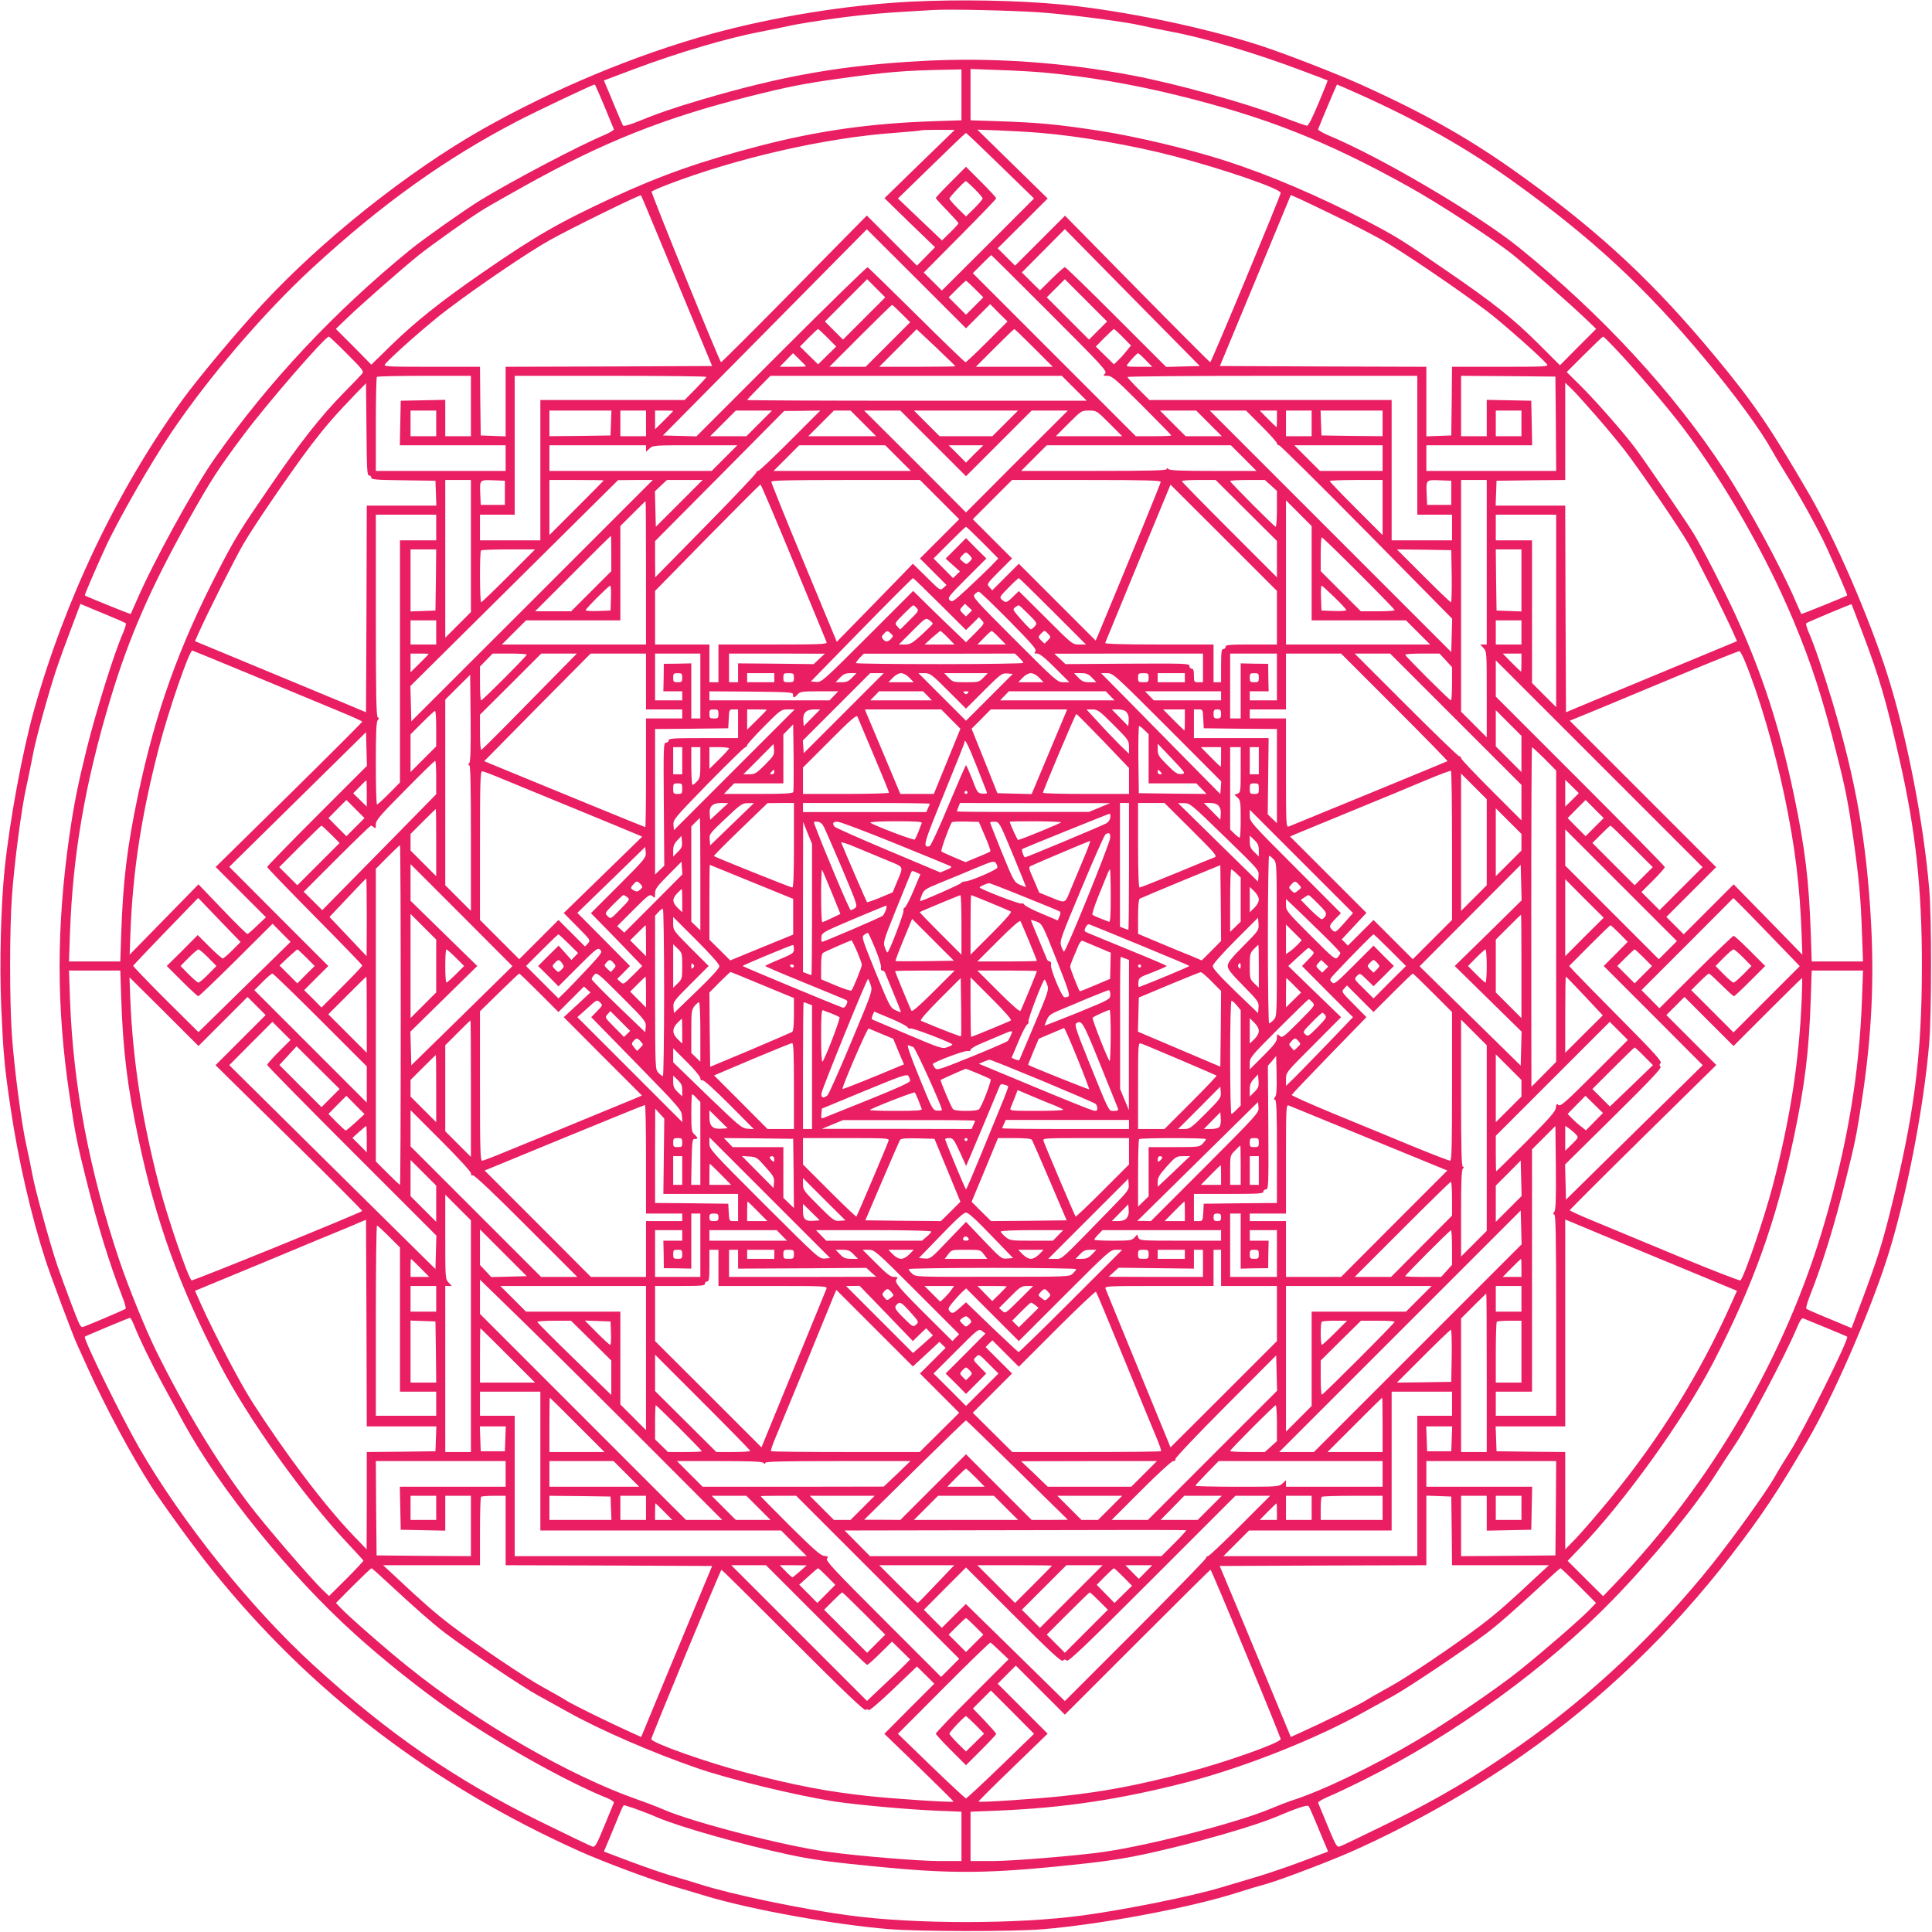 <?xml version="1.0" standalone="no"?>
<!DOCTYPE svg PUBLIC "-//W3C//DTD SVG 20010904//EN"
 "http://www.w3.org/TR/2001/REC-SVG-20010904/DTD/svg10.dtd">
<svg version="1.0" xmlns="http://www.w3.org/2000/svg"
 width="1280pt" height="1280pt" viewBox="0 0 1280 1280"
 preserveAspectRatio="xMidYMid meet">
<g transform="translate(0,1280) scale(0.1,-0.1)"
fill="#e91e63" stroke="none">
<path d="M6035 12789 c-420 -21 -912 -101 -1320 -213 -504 -139 -1046 -365
-1520 -633 -496 -282 -1066 -736 -1463 -1166 -168 -182 -418 -481 -524 -627
-430 -594 -775 -1316 -983 -2056 -77 -277 -160 -725 -194 -1049 -25 -241 -35
-629 -23 -913 14 -314 21 -397 62 -672 50 -340 137 -718 232 -1010 37 -113
180 -496 210 -560 11 -25 43 -94 70 -155 119 -262 293 -586 422 -785 85 -130
289 -411 401 -550 647 -806 1452 -1423 2435 -1865 157 -70 461 -184 620 -232
80 -23 181 -54 225 -67 294 -88 853 -189 1205 -217 197 -16 818 -17 1015 -1
390 32 988 144 1303 246 59 19 142 44 184 55 92 26 421 151 565 215 385 171
804 408 1133 639 520 365 989 815 1379 1322 201 261 308 421 503 755 168 286
411 841 531 1215 125 390 243 995 279 1430 15 195 16 818 0 1010 -37 445 -150
1025 -279 1430 -122 381 -343 891 -516 1190 -255 439 -370 608 -625 915 -398
480 -747 807 -1247 1170 -353 257 -647 425 -1097 629 -163 73 -504 206 -668
259 -376 122 -908 232 -1315 272 -289 28 -685 35 -1000 19z m840 -70 c189 -12
570 -61 687 -88 46 -11 135 -29 198 -41 209 -38 561 -143 850 -252 102 -38
186 -70 186 -71 1 -1 -26 -69 -61 -152 -40 -96 -67 -149 -76 -148 -8 1 -80 26
-161 57 -248 95 -700 220 -993 276 -463 88 -937 121 -1395 96 -535 -29 -925
-98 -1465 -257 -183 -54 -292 -92 -424 -146 -46 -19 -87 -30 -92 -26 -4 4 -27
58 -52 118 -25 61 -52 126 -61 146 l-15 36 202 76 c296 111 621 206 837 247
63 12 151 30 195 40 44 10 181 32 305 49 194 26 319 37 650 55 100 6 506 -3
685 -15z m-505 -548 l0 -168 -182 -6 c-421 -14 -768 -63 -1153 -163 -385 -100
-653 -194 -969 -340 -363 -168 -521 -259 -875 -504 -271 -187 -441 -323 -603
-481 l-128 -125 -117 119 -118 118 75 72 c92 89 368 331 470 413 91 73 350
257 440 311 36 22 153 88 260 148 525 293 929 454 1494 596 250 63 365 86 596
118 314 44 429 54 708 59 l102 2 0 -169z m550 148 c284 -26 577 -76 875 -149
591 -145 994 -304 1535 -605 209 -116 563 -348 695 -454 107 -87 382 -329 475
-418 l75 -72 -120 -120 -120 -121 -140 140 c-172 171 -298 272 -615 489 -290
200 -337 229 -535 332 -304 158 -635 300 -920 392 -241 78 -604 165 -850 202
-267 41 -394 53 -662 62 l-183 6 0 170 0 170 188 -7 c103 -3 239 -11 302 -17z
m-2916 -222 c32 -78 60 -147 63 -153 2 -6 -27 -23 -64 -39 -166 -69 -614 -305
-823 -433 -105 -65 -371 -253 -460 -325 -504 -411 -939 -874 -1296 -1382 -138
-195 -413 -697 -519 -945 -20 -46 -38 -86 -39 -88 -3 -2 -295 116 -304 123 -3
3 62 155 135 315 81 177 298 557 437 763 252 373 617 799 938 1094 456 420
878 722 1355 970 131 68 500 243 513 243 3 0 31 -64 64 -143z m4994 82 c405
-182 718 -359 1037 -588 513 -369 867 -697 1258 -1166 199 -238 370 -471 447
-610 18 -33 66 -112 105 -175 83 -133 209 -361 258 -470 73 -160 138 -312 135
-315 -9 -7 -301 -125 -304 -123 -1 2 -19 42 -39 88 -96 224 -315 628 -470 865
-338 517 -811 1030 -1360 1474 -275 222 -918 601 -1268 746 -37 16 -66 33 -64
39 27 69 123 296 125 296 2 0 65 -28 140 -61z m-2906 -466 l-232 -226 167
-163 168 -162 -60 -61 -60 -61 -166 166 -166 166 -481 -488 c-265 -269 -483
-486 -485 -484 -16 19 -466 1125 -460 1131 5 4 49 24 98 43 464 179 1057 314
1515 346 91 7 167 14 169 16 2 2 54 4 115 4 l111 -1 -233 -226z m798 207 c256
-21 616 -83 890 -155 332 -87 705 -216 705 -243 0 -17 -459 -1122 -467 -1122
-3 0 -221 218 -484 485 l-478 486 -166 -166 -165 -165 -58 58 -57 57 166 165
165 165 -233 228 -233 228 140 -5 c77 -3 201 -10 275 -16z m-262 -218 l223
-217 -305 -305 -306 -305 -60 60 -60 59 240 242 c132 133 240 245 240 250 0 5
-45 54 -100 109 l-100 100 -100 -100 c-55 -55 -100 -103 -100 -107 0 -3 34
-41 75 -83 41 -43 75 -80 75 -84 0 -4 -24 -31 -54 -60 l-55 -54 -146 139 -146
139 223 217 c123 120 225 218 228 217 3 0 105 -97 228 -217z m-171 -154 c29
-29 53 -57 53 -63 0 -6 -25 -35 -55 -65 l-55 -54 -55 54 c-30 30 -55 59 -55
64 0 10 100 116 109 116 3 0 29 -23 58 -52z m-1973 -609 l234 -564 -684 -3
-684 -2 0 -230 0 -231 -82 3 -83 3 -3 228 -2 227 -321 0 c-299 0 -320 1 -308
17 45 54 295 274 414 363 213 161 537 381 681 461 136 76 594 301 601 295 2
-2 108 -256 237 -567z m4361 431 c99 -47 238 -119 308 -158 137 -77 506 -328
702 -476 103 -79 353 -300 394 -349 12 -16 -9 -17 -308 -17 l-321 0 -2 -227
-3 -228 -82 -3 -83 -3 0 231 0 230 -684 2 -684 3 235 566 235 567 57 -25 c31
-14 137 -65 236 -113z m-2365 -665 l80 80 57 -58 58 -57 -135 -135 c-74 -74
-139 -135 -143 -135 -5 0 -151 141 -324 313 -173 171 -319 314 -325 316 -6 2
-263 -249 -572 -558 l-562 -562 -111 3 -111 3 676 683 675 683 329 -328 328
-328 80 80z m1357 -333 l-111 -3 -331 331 c-181 181 -334 330 -340 330 -5 0
-45 -35 -87 -77 l-78 -77 -60 59 -60 60 142 143 143 144 447 -454 447 -453
-112 -3z m-883 354 c352 -352 382 -385 368 -400 -15 -15 -14 -16 16 -16 28 0
55 -23 227 -195 107 -107 195 -197 195 -200 0 -3 -53 -5 -118 -5 l-117 0 -540
540 -540 540 60 60 c33 33 61 60 62 60 2 0 176 -173 387 -384z m-1229 -36
l-140 -140 -60 60 -60 60 140 140 140 140 60 -60 60 -60 -140 -140z m1550 -80
l-60 -60 -140 140 -140 140 60 60 60 60 140 -140 140 -140 -60 -60z m-815 275
l55 -55 -58 -58 -57 -57 -57 57 -58 58 55 55 c30 30 57 55 60 55 3 0 30 -25
60 -55z m-487 -163 l57 -57 -148 -148 -147 -147 -120 0 -120 0 205 205 c113
113 207 205 210 205 3 0 31 -26 63 -58z m-490 -160 l57 -58 -60 -59 -60 -59
-60 59 -60 59 57 58 c32 32 60 58 63 58 3 0 31 -26 63 -58z m847 -189 c0 -1
-114 -3 -252 -3 l-253 0 124 124 124 125 129 -121 c70 -67 128 -123 128 -125z
m520 122 l125 -125 -255 0 -255 0 125 125 c69 69 127 125 130 125 3 0 61 -56
130 -125z m589 71 l54 -55 -31 -38 c-16 -21 -42 -49 -56 -62 l-26 -25 -60 59
-60 59 57 58 c32 32 60 58 63 58 3 0 30 -24 59 -54z m-5140 -110 c104 -104
113 -116 100 -132 -8 -10 -63 -67 -123 -128 -150 -153 -288 -328 -485 -616
-202 -294 -230 -339 -337 -545 -269 -519 -421 -943 -539 -1500 -73 -347 -100
-570 -112 -922 l-6 -183 -170 0 -170 0 7 198 c19 512 99 979 265 1533 123 412
268 744 523 1199 146 260 193 333 363 560 163 217 539 650 564 650 3 0 58 -51
120 -114z m8397 41 c138 -145 352 -395 456 -533 277 -367 548 -840 732 -1280
118 -283 191 -508 282 -869 62 -244 78 -327 113 -571 37 -262 49 -390 57 -626
l7 -188 -170 0 -170 0 -6 183 c-12 352 -38 569 -112 921 -94 449 -212 810
-389 1196 -77 167 -217 439 -277 538 -50 81 -324 483 -388 567 -74 99 -263
314 -360 410 l-91 90 117 117 c65 65 121 118 124 118 4 0 37 -33 75 -73z
m-5356 -124 c0 -2 -39 -3 -87 -3 l-87 0 44 45 44 45 43 -42 c24 -23 43 -43 43
-45z m2250 42 l44 -45 -88 0 c-83 0 -88 1 -75 18 24 31 63 72 69 72 3 0 26
-20 50 -45z m-4470 -305 l0 -200 -85 0 -85 0 0 120 0 121 -147 -3 -148 -3 -3
-147 -3 -148 351 0 350 0 0 -85 0 -85 -430 0 -430 0 0 308 c0 170 3 312 7 315
3 4 145 7 315 7 l308 0 0 -200z m1560 193 c0 -4 -33 -40 -72 -80 l-72 -73
-478 0 -478 0 0 -465 0 -465 -200 0 -200 0 0 85 0 85 115 0 115 0 0 460 0 460
635 0 c349 0 635 -3 635 -7z m2437 -75 l83 -83 -1125 0 c-619 0 -1125 2 -1125
5 0 2 35 39 77 82 l77 78 966 0 965 0 82 -82z m2273 -378 l0 -460 115 0 115 0
0 -85 0 -85 -200 0 -200 0 0 465 0 465 -802 0 -803 0 -72 72 c-40 40 -73 76
-73 80 0 5 432 8 960 8 l960 0 0 -460z m918 143 l2 -313 -430 0 -430 0 0 85 0
85 350 0 351 0 -3 148 -3 147 -147 3 -148 3 0 -121 0 -120 -85 0 -85 0 0 200
0 200 313 -2 312 -3 3 -312z m-7863 -343 c8 0 15 -7 15 -15 0 -12 33 -15 213
-17 l212 -3 3 -82 3 -83 -231 0 -230 0 -2 -684 -3 -685 -150 63 c-82 34 -337
140 -566 235 l-417 173 25 57 c62 138 237 486 295 586 74 127 319 485 452 660
91 119 157 195 290 333 l71 73 3 -306 c2 -262 4 -305 17 -305z m8131 393 c68
-78 152 -179 187 -225 104 -135 356 -504 425 -623 58 -100 233 -448 295 -586
l25 -57 -417 -173 c-229 -95 -483 -201 -566 -235 l-150 -63 -3 685 -2 684
-230 0 -231 0 3 83 3 82 228 3 227 2 0 322 0 322 41 -39 c23 -22 97 -104 165
-182z m-7686 -48 l0 -85 -85 0 -85 0 0 85 0 85 85 0 85 0 0 -85z m1158 3 l-3
-83 -202 -3 -203 -2 0 85 0 85 205 0 206 0 -3 -82z m232 -3 l0 -85 -85 0 -85
0 0 85 0 85 85 0 85 0 0 -85z m180 82 c0 -1 -27 -29 -60 -62 l-60 -59 0 62 0
62 60 0 c33 0 60 -1 60 -3z m570 -82 l-85 -85 -120 0 -120 0 85 85 85 85 120
0 120 0 -85 -85z m205 -115 c-110 -110 -205 -200 -212 -200 -7 0 -13 -6 -13
-12 -1 -7 -151 -166 -335 -353 l-334 -340 -1 120 0 120 428 431 427 431 120 1
120 2 -200 -200z m485 115 l85 -85 -225 0 -225 0 85 85 85 85 55 0 55 0 85
-85z m462 -132 l218 -218 218 218 217 217 120 0 120 0 -338 -337 -337 -338
-337 338 -338 337 120 0 120 0 217 -217z m478 132 l-85 -85 -175 0 -175 0 -85
85 -85 85 345 0 345 0 -85 -85z m690 0 l85 -85 -220 0 -220 0 85 85 c84 84 85
85 135 85 50 0 51 -1 135 -85z m660 0 l85 -85 -120 0 -120 0 -85 85 -85 85
120 0 120 0 85 -85z m347 -17 c57 -57 103 -108 103 -115 0 -7 6 -13 14 -13 7
0 268 -258 580 -574 l567 -575 -3 -110 -3 -111 -800 800 -800 800 120 0 120 0
102 -102z m103 47 c0 -30 -1 -55 -3 -55 -1 0 -27 25 -57 55 l-54 55 57 0 57 0
0 -55z m230 -30 l0 -85 -85 0 -85 0 0 85 0 85 85 0 85 0 0 -85z m470 0 l0 -85
-202 2 -203 3 -3 83 -3 82 206 0 205 0 0 -85z m920 0 l0 -85 -85 0 -85 0 0 85
0 85 85 0 85 0 0 -85z m-5800 -167 l0 -21 23 21 c23 22 30 22 302 22 l280 0
-85 -85 -85 -85 -537 0 -538 0 0 85 0 85 320 0 320 0 0 -22z m1670 -63 l85
-85 -455 0 -455 0 85 85 85 85 285 0 285 0 85 -85z m507 28 l-57 -58 -57 58
-58 57 115 0 115 0 -58 -57z m1783 -28 l85 -85 -286 0 c-208 0 -288 3 -297 12
-9 9 -12 9 -12 0 0 -9 -114 -12 -482 -12 l-483 0 85 85 85 85 610 0 610 0 85
-85z m920 0 l0 -85 -208 0 -207 0 -85 85 -85 85 293 0 292 0 0 -85z m-6040
-583 l0 -437 -85 -85 -85 -85 0 523 0 522 85 0 85 0 0 -438z m225 353 l0 -80
-80 0 -80 0 -3 69 c-4 99 -5 97 85 94 l78 -3 0 -80z m655 82 c0 -1 -81 -83
-180 -182 l-180 -180 0 183 0 182 180 0 c99 0 180 -1 180 -3z m-475 -797
l-800 -799 -3 117 -3 117 688 682 688 682 115 1 115 0 -800 -800z m975 645
l-155 -155 -3 117 -3 118 40 38 40 37 118 0 118 0 -155 -155z m1725 25 l130
-130 -130 -130 -130 -130 88 -88 88 -88 -21 -19 c-21 -19 -21 -18 -111 71
l-91 89 -252 -259 -252 -258 -217 523 c-120 288 -217 530 -217 537 0 9 105 12
493 12 l492 0 130 -130z m1465 117 c0 -10 -214 -532 -414 -1012 l-17 -39 -254
254 -255 255 -88 -88 -88 -88 -19 21 c-19 21 -18 21 65 105 l85 85 -130 130
-130 130 130 130 130 130 492 0 c396 0 493 -3 493 -13z m567 -189 l203 -202 0
-121 0 -120 -315 315 c-173 173 -315 318 -315 322 0 5 50 8 112 8 l112 0 203
-202z m163 166 l40 -36 0 -119 c0 -66 -4 -119 -8 -119 -9 0 -302 294 -302 303
0 4 52 7 115 7 l115 0 40 -36z m740 -146 l0 -183 -175 175 c-96 96 -175 178
-175 183 0 4 79 7 175 7 l175 0 0 -182z m455 97 l0 -80 -80 0 -80 0 -3 69 c-4
99 -5 97 85 94 l78 -3 0 -80z m235 -460 l0 -545 -22 0 -21 0 21 -23 c22 -23
22 -29 22 -307 l0 -285 -85 85 -85 85 0 767 0 768 85 0 85 0 0 -545z m-4592
-1 c118 -284 216 -522 219 -530 4 -12 -52 -14 -356 -14 l-361 0 0 -125 0 -125
-30 0 -30 0 0 125 0 125 -180 0 -180 0 0 178 0 177 346 353 c190 193 349 352
352 352 4 0 103 -232 220 -516z m3202 -366 l0 -178 -170 0 c-144 0 -170 -2
-170 -15 0 -8 -7 -15 -15 -15 -12 0 -15 -19 -15 -110 l0 -110 -25 0 -25 0 0
125 0 125 -361 0 c-233 0 -359 4 -357 10 2 5 100 244 218 530 l215 519 353
-352 352 -352 0 -177z m-4180 297 l0 -475 -477 0 -478 0 80 80 80 80 312 0
313 0 0 312 0 313 82 82 c46 46 84 83 85 83 2 0 3 -214 3 -475z m4410 -2 l0
-313 313 0 312 0 80 -80 80 -80 -478 0 -477 0 0 477 0 478 85 -85 85 -85 0
-312z m-5800 302 l0 -85 -120 0 -120 0 0 -802 0 -802 -72 -73 c-40 -40 -76
-73 -80 -73 -5 0 -8 123 -8 273 0 205 3 276 13 286 10 11 10 14 0 18 -10 4
-13 148 -13 674 l0 669 200 0 200 0 0 -85z m7420 -552 l0 -638 -80 80 -80 80
0 472 0 473 -120 0 -120 0 0 85 0 85 200 0 200 0 0 -637z m-3800 452 l104
-105 -54 -56 c-30 -30 -99 -96 -153 -146 -92 -85 -99 -90 -115 -74 -15 15 -8
25 113 146 l130 130 -68 67 -67 68 -67 -68 -68 -68 48 -43 47 -42 -23 -22 -23
-22 -64 65 -65 65 105 105 c58 58 107 105 110 105 3 0 52 -47 110 -105z
m-2460 -72 l0 -117 -133 -133 -133 -133 -119 0 -120 0 250 250 c137 138 251
250 252 250 2 0 3 -53 3 -117z m4952 -130 c131 -131 238 -241 238 -245 0 -5
-50 -8 -112 -8 l-112 0 -133 133 -133 133 0 112 c0 62 3 112 7 112 5 0 115
-107 245 -237z m-6114 -45 l-3 -203 -82 -3 -83 -3 0 206 0 205 85 0 85 0 -2
-202z m482 27 c-96 -96 -178 -175 -182 -175 -10 0 -11 334 -1 343 3 4 85 7
182 7 l176 0 -175 -175z m6248 -2 c1 -95 -1 -173 -5 -173 -5 0 -87 79 -183
175 l-175 175 180 -2 180 -3 3 -172z m462 -28 l0 -206 -82 3 -83 3 -3 203 -2
202 85 0 85 0 0 -205z m-3655 165 c18 -20 18 -21 -1 -41 -20 -20 -21 -20 -45
0 -23 19 -24 19 -5 40 24 26 28 26 51 1z m-198 -322 l173 -172 43 42 43 43 19
-21 c19 -21 18 -21 -43 -83 l-62 -62 -57 55 c-32 30 -111 107 -176 170 l-117
115 -303 -303 c-295 -295 -305 -303 -339 -300 l-36 3 335 343 c184 188 338
342 342 342 3 0 83 -78 178 -172z m748 -48 l220 -220 -45 0 c-45 0 -45 0 -222
177 l-178 177 -38 -37 c-43 -42 -48 -43 -74 -20 -18 16 -16 19 44 80 34 35 65
63 68 63 3 0 104 -99 225 -220z m-2927 88 l-3 -83 -82 -3 c-46 -2 -83 1 -83 5
0 10 152 162 163 163 4 0 7 -37 5 -82z m4793 5 c44 -42 79 -81 79 -85 0 -5
-37 -8 -82 -6 l-83 3 -3 83 c-2 45 0 82 4 82 4 0 42 -35 85 -77z m-2157 -153
c156 -159 186 -193 176 -205 -10 -13 -8 -15 11 -15 17 0 52 -28 119 -95 l95
-95 -40 0 c-39 0 -47 7 -322 282 -266 266 -281 283 -266 300 9 10 21 18 28 18
6 0 96 -86 199 -190z m-5969 33 c61 -25 113 -48 118 -52 4 -4 -4 -33 -18 -65
-58 -131 -173 -499 -240 -765 -58 -234 -84 -363 -115 -575 -87 -614 -87 -1136
1 -1726 37 -252 48 -306 109 -551 78 -311 154 -557 238 -774 18 -44 28 -82 24
-86 -6 -6 -212 -94 -278 -119 -20 -8 -25 3 -82 153 -34 89 -75 203 -92 252
-47 137 -146 499 -165 600 -9 50 -27 137 -40 195 -32 140 -81 513 -96 730 -16
226 -16 697 0 920 15 218 64 591 96 730 13 58 31 148 41 200 17 101 112 444
164 595 17 50 58 163 92 252 l61 162 36 -15 c20 -9 86 -36 146 -61z m5705 13
l-20 -20 -22 21 c-21 22 -21 23 -3 43 l18 20 24 -22 23 -22 -20 -20z m5913
-111 c121 -318 163 -465 256 -876 103 -456 145 -843 144 -1349 0 -601 -51
-993 -214 -1644 -51 -201 -83 -303 -176 -553 l-76 -202 -36 15 c-20 9 -85 36
-146 61 -60 25 -113 48 -117 52 -5 4 6 43 23 86 87 221 161 462 239 774 61
244 72 298 110 551 60 406 77 758 56 1150 -30 538 -99 934 -257 1464 -60 198
-118 371 -154 452 -14 32 -22 61 -18 65 8 7 297 128 300 126 1 -1 30 -78 66
-172z m-6260 147 c16 -17 13 -22 -46 -80 l-63 -63 -19 21 c-19 20 -18 21 40
80 33 33 62 60 66 60 3 0 13 -8 22 -18z m742 -42 c58 -58 58 -60 40 -80 -10
-11 -21 -20 -25 -20 -3 0 -33 30 -65 66 -55 63 -58 67 -40 80 10 8 21 14 25
14 3 0 32 -27 65 -60z m-635 -62 c0 -3 -33 -36 -72 -72 -64 -58 -78 -66 -113
-66 l-40 0 89 89 c88 88 89 89 112 73 13 -9 24 -20 24 -24z m-3290 -58 l0 -80
-85 0 -85 0 0 80 0 80 85 0 85 0 0 -80z m7190 0 l0 -80 -85 0 -85 0 0 80 0 80
85 0 85 0 0 -80z m-4178 -7 c17 -15 17 -17 2 -35 -21 -22 -37 -23 -54 -3 -10
13 -10 19 5 35 22 24 24 24 47 3z m378 -28 l44 -45 -99 0 -99 0 49 45 c28 24
52 44 55 45 3 0 26 -20 50 -45z m340 0 l44 -45 -94 0 -94 0 44 45 c24 25 47
45 50 45 3 0 26 -20 50 -45z m325 25 c18 -20 18 -21 -3 -43 l-22 -21 -22 21
c-21 22 -21 23 -3 43 10 11 21 20 25 20 4 0 15 -9 25 -20z m-5269 -275 c219
-91 472 -196 561 -233 90 -37 163 -70 163 -73 0 -4 -218 -222 -485 -485 l-486
-478 166 -166 167 -167 -57 -54 c-31 -30 -60 -55 -65 -57 -4 -2 -79 72 -166
163 l-159 166 -228 -233 -228 -233 5 140 c15 412 73 787 191 1240 62 239 199
635 219 635 2 0 183 -74 402 -165z m9885 93 c95 -232 195 -574 263 -898 69
-331 100 -585 112 -905 l5 -140 -227 233 -228 233 -166 -166 -165 -165 -58 58
-57 57 165 165 165 165 -485 485 -485 485 188 77 c103 43 354 147 557 232 204
85 374 153 379 152 6 -1 22 -32 37 -68z m-8721 49 c0 -1 -27 -29 -60 -62 l-60
-59 0 62 0 62 60 0 c33 0 60 -1 60 -3z m650 -4 c0 -10 -293 -303 -302 -303 -5
0 -8 50 -8 112 l0 112 42 43 42 43 113 0 c62 0 113 -3 113 -7z m20 -310 c-171
-175 -315 -319 -321 -321 -5 -2 -9 45 -9 115 l0 118 203 202 203 203 118 0
118 0 -312 -317z m770 132 l0 -185 120 0 120 0 0 -30 0 -30 -120 0 -120 0 0
-360 c0 -198 -2 -360 -5 -360 -4 0 -614 250 -929 380 l-138 57 352 357 353
356 183 0 184 0 0 -185z m360 -30 l0 -215 -30 0 -30 0 0 183 0 182 -91 -2 -91
-1 -1 -91 -2 -91 63 0 62 0 0 -30 0 -30 -90 0 -90 0 0 155 0 155 150 0 150 0
0 -215z m788 180 l-37 -35 -251 3 -250 2 0 -62 0 -63 -30 0 -30 0 0 95 0 95
318 0 317 -1 -37 -34z m1324 8 c15 -15 28 -30 28 -35 0 -4 -250 -8 -555 -8
-305 0 -555 3 -555 7 0 4 12 19 26 35 l27 27 501 0 500 1 28 -27z m1218 -68
l0 -95 -30 0 c-29 0 -30 2 -30 45 0 33 -4 45 -15 45 -8 0 -15 8 -15 18 0 16
-25 17 -410 15 l-411 -3 -37 35 -37 34 493 1 492 0 0 -95z m490 -60 l0 -155
-90 0 -90 0 0 30 0 30 63 0 62 0 -2 91 -1 91 -91 1 -91 2 0 -182 0 -183 -35 0
-35 0 0 215 0 215 155 0 155 0 0 -155z m780 -200 c195 -195 352 -356 350 -358
-4 -3 -1009 -416 -1052 -433 -17 -6 -18 15 -18 355 l0 361 -120 0 -120 0 0 30
0 30 120 0 120 0 0 185 0 185 183 0 182 0 355 -355z m405 -80 l435 -435 0
-117 0 -118 -200 200 c-110 110 -200 205 -200 212 0 7 -6 13 -13 13 -6 0 -165
153 -352 340 l-340 340 117 0 118 0 435 -435z m-66 390 l41 -45 0 -110 c0 -60
-3 -110 -7 -110 -10 0 -303 293 -303 302 0 5 51 8 114 8 l113 0 42 -45z m501
-15 c0 -33 -1 -60 -3 -60 -1 0 -29 27 -62 60 l-59 60 62 0 62 0 0 -60z m1058
-1497 l-143 -143 -60 60 -60 60 78 78 c42 42 77 82 77 87 0 6 -252 262 -560
570 l-560 560 0 120 0 120 685 -685 685 -685 -142 -142z m-6618 1397 c0 -27
-3 -30 -30 -30 -27 0 -30 3 -30 30 0 27 3 30 30 30 27 0 30 -3 30 -30z m610 0
l0 -30 -90 0 -90 0 0 30 0 30 90 0 90 0 0 -30z m130 0 c0 -28 -3 -30 -35 -30
-32 0 -35 2 -35 30 0 28 3 30 35 30 32 0 35 -2 35 -30z m385 0 c-23 -24 -37
-30 -69 -30 l-40 0 29 30 c23 24 37 30 69 30 l40 0 -29 -30z m-55 -235 l-265
-265 -3 42 -3 42 223 223 223 223 45 0 45 0 -265 -265z m435 235 l29 -30 -84
0 -84 0 29 30 c18 18 39 30 55 30 16 0 37 -12 55 -30z m257 -87 l118 -118 118
118 c113 113 120 118 156 115 l36 -3 -155 -155 -155 -155 -158 158 -157 157
40 0 c37 0 47 -7 157 -117z m233 87 c-28 -29 -32 -30 -115 -30 -83 0 -87 1
-115 30 l-29 30 144 0 144 0 -29 -30z m370 0 l29 -30 -84 0 -84 0 29 30 c18
18 39 30 55 30 16 0 37 -12 55 -30z m350 0 l29 -30 -45 0 c-37 0 -50 5 -74 30
l-29 30 45 0 c37 0 50 -5 74 -30z m498 -328 l358 -359 -3 -42 -3 -42 -225 228
c-123 125 -301 306 -395 401 l-170 172 40 0 c39 0 47 -7 398 -358z m-123 328
c0 -28 -3 -30 -35 -30 -32 0 -35 2 -35 30 0 28 3 30 35 30 32 0 35 -2 35 -30z
m240 0 l0 -30 -90 0 -90 0 0 30 0 30 90 0 90 0 0 -30z m490 0 c0 -27 -3 -30
-30 -30 -27 0 -30 3 -30 30 0 27 3 30 30 30 27 0 30 -3 30 -30z m-5231 -566
c-8 -10 -8 -14 0 -14 8 0 11 -132 11 -482 l0 -483 -85 85 -85 85 0 615 0 615
82 82 83 82 3 -286 c2 -202 -1 -290 -9 -299z m2145 454 c-2 -24 9 -23 31 2 16
18 31 20 143 20 l126 0 -29 -30 -29 -30 -398 0 -398 0 0 30 0 30 278 -2 c257
-3 277 -4 276 -20z m891 -8 l29 -30 -204 0 -204 0 29 30 29 30 146 0 146 0 29
-30z m267 18 c-9 -9 -15 -9 -24 0 -9 9 -7 12 12 12 19 0 21 -3 12 -12z m943
-18 l29 -30 -379 0 -379 0 29 30 29 30 321 0 321 0 29 -30z m735 0 l0 -30
-223 0 -223 0 -29 30 -29 30 252 0 252 0 0 -30z m-3330 -120 c0 -27 -3 -30
-30 -30 -27 0 -30 3 -30 30 0 27 3 30 30 30 27 0 30 -3 30 -30z m130 -65 l0
-95 -230 0 c-198 0 -230 -2 -230 -15 0 -8 -8 -15 -17 -15 -17 0 -18 -25 -15
-408 l3 -408 -31 -29 -30 -29 0 482 0 482 243 2 242 3 3 63 c3 61 3 62 32 62
l30 0 0 -95z m190 92 c0 -1 -29 -32 -65 -67 l-65 -64 0 67 0 67 65 0 c36 0 65
-1 65 -3z m-215 -397 l-400 -400 -3 35 c-3 34 6 45 228 273 128 130 238 238
246 240 8 2 14 9 14 15 0 6 51 62 112 124 110 111 114 113 158 113 l45 0 -400
-400z m515 345 l-55 -56 -3 37 c-4 50 19 74 72 74 l40 0 -54 -55z m919 -9 l64
-64 -88 -216 -88 -216 -111 0 -111 0 -104 248 c-57 136 -110 262 -118 280
l-13 32 253 0 253 0 63 -64z m758 32 c-8 -18 -61 -145 -118 -281 l-104 -248
-114 3 -113 3 -85 213 -86 214 64 64 63 64 253 0 253 0 -13 -32z m320 -70
c100 -100 103 -104 103 -148 l0 -44 -61 59 c-33 33 -97 99 -141 148 l-80 87
38 0 c36 0 47 -8 141 -102z m87 83 c11 -13 16 -31 14 -55 l-3 -37 -55 56 -54
55 40 0 c28 0 47 -6 58 -19z m386 -51 c0 -38 -1 -70 -3 -70 -1 0 -34 32 -72
70 l-69 70 72 0 72 0 0 -70z m122 8 l3 -63 243 -3 242 -2 0 -312 0 -312 -30
29 -31 30 3 252 3 253 -247 0 -248 0 0 95 0 95 30 0 c29 0 29 -1 32 -62z m118
32 c0 -25 -4 -30 -25 -30 -21 0 -25 5 -25 30 0 25 4 30 25 30 21 0 25 -5 25
-30z m-5200 -98 l0 -117 -85 -85 -85 -85 0 125 0 125 77 77 c43 43 81 78 85
78 5 0 8 -53 8 -118z m7190 -167 l0 -120 -85 85 -85 85 0 120 0 120 85 -85 85
-85 0 -120z m-4291 -9 c56 -132 101 -243 101 -248 0 -4 -128 -8 -285 -8 l-285
0 0 87 0 88 177 177 c141 142 179 174 184 160 4 -9 52 -125 108 -256z m1520
95 l171 -179 0 -86 0 -86 -285 0 c-157 0 -285 3 -285 8 0 13 215 522 221 522
3 0 83 -81 178 -179z m-2053 -338 c-4 -10 -58 -13 -233 -13 l-227 0 34 35 34
35 163 0 163 0 0 162 0 162 33 34 32 33 3 -218 c1 -120 0 -223 -2 -230z m2326
410 l28 -27 0 -163 0 -163 158 0 158 0 34 -35 34 -35 -224 2 -225 3 -3 223
c-1 122 1 222 5 222 4 0 20 -12 35 -27z m-5482 -568 c-181 -181 -330 -334
-330 -339 0 -5 142 -152 315 -327 173 -175 315 -321 315 -326 0 -5 -61 -69
-135 -143 l-135 -135 -57 58 -58 57 80 80 80 80 -328 328 -328 329 453 446
453 446 3 -112 3 -111 -331 -331z m4370 330 c36 -91 67 -170 69 -176 2 -6 -10
-9 -30 -7 -32 3 -34 6 -68 96 -20 50 -38 92 -41 92 -3 0 -55 -121 -117 -268
-61 -147 -117 -268 -125 -269 -47 -9 -41 11 96 347 75 183 136 336 136 341 0
33 23 -13 80 -156z m-1402 8 c-56 -56 -67 -63 -103 -63 l-40 0 100 100 100
101 3 -37 c3 -34 -2 -43 -60 -101z m2759 -61 c-25 -3 -40 6 -93 59 -57 57 -64
68 -64 103 l0 39 94 -99 c93 -99 93 -99 63 -102z m-3307 88 l0 -90 -30 0 -30
0 0 90 0 90 30 0 30 0 0 -90z m120 -12 c0 -91 -2 -104 -22 -125 -12 -13 -25
-23 -30 -23 -4 0 -8 56 -8 125 l0 125 30 0 30 0 0 -102z m190 94 c0 -4 -29
-37 -65 -72 l-65 -64 0 72 0 72 65 0 c36 0 65 -4 65 -8z m3260 -57 c0 -36 -1
-65 -3 -65 -1 0 -32 29 -67 65 l-64 65 67 0 67 0 0 -65z m130 -85 c0 -143 -1
-151 -21 -158 l-20 -8 20 -18 c19 -17 21 -31 21 -143 0 -67 -3 -123 -7 -123
-4 0 -20 12 -35 27 l-28 27 0 273 0 273 35 0 35 0 0 -150z m120 60 l0 -90 -30
0 -30 0 0 90 0 90 30 0 30 0 0 -90z m1893 13 l77 -78 0 -965 0 -965 -81 -82
c-45 -46 -82 -83 -83 -83 0 0 -1 506 -1 1125 0 619 2 1125 5 1125 3 0 40 -35
83 -77z m-7343 -124 l0 -111 -377 -384 -378 -384 -61 61 -62 61 219 219 c121
121 223 219 227 219 4 0 13 -5 20 -12 9 -9 12 -5 12 20 0 27 24 56 193 226
105 107 195 195 200 195 4 1 7 -49 7 -110z m2240 36 c0 -8 -7 -15 -16 -15 -14
0 -14 3 -4 15 7 8 14 15 16 15 2 0 4 -7 4 -15z m2560 0 c10 -12 10 -15 -4 -15
-9 0 -16 7 -16 15 0 8 2 15 4 15 2 0 9 -7 16 -15z m1930 -488 l0 -492 -130
-130 -130 -130 -130 130 -130 130 -85 -85 -85 -85 -20 21 -21 20 82 88 82 88
-253 253 -253 253 39 17 c21 9 188 77 369 152 182 74 402 166 490 203 88 37
163 65 168 63 4 -2 7 -226 7 -496z m-6339 462 c41 -17 259 -106 484 -199 226
-93 428 -176 450 -186 l40 -17 -260 -253 -260 -253 89 -90 c89 -90 90 -90 71
-111 l-19 -21 -88 88 -88 88 -130 -130 -130 -130 -130 130 -130 130 0 492 c0
409 2 493 14 493 7 0 46 -14 87 -31z m6569 -439 l0 -285 -85 -85 -85 -85 0
455 0 455 85 -85 85 -85 0 -285z m-7420 323 l0 -87 -45 44 -45 44 42 43 c23
24 43 43 45 43 2 0 3 -39 3 -87z m8030 2 c0 0 -20 -21 -45 -45 l-45 -44 0 89
0 89 45 -44 c25 -24 45 -45 45 -45z m-5940 30 c0 -32 -2 -35 -30 -35 -28 0
-30 3 -30 35 0 32 2 35 30 35 28 0 30 -3 30 -35z m3820 0 c0 -32 -2 -35 -30
-35 -28 0 -30 3 -30 35 0 32 2 35 30 35 28 0 30 -3 30 -35z m-1930 -25 c0 -5
-4 -10 -10 -10 -5 0 -10 5 -10 10 0 6 5 10 10 10 6 0 10 -4 10 -10z m-4055
-230 l-60 -60 -60 60 -59 60 59 60 60 60 60 -60 60 -60 -60 -60z m8210 0 l-60
-60 -60 60 -59 60 59 60 60 60 60 -60 60 -60 -60 -60z m-5800 104 l-60 -56 -3
37 c-5 53 19 75 77 75 l46 -1 -60 -55z m85 -85 l-145 -140 -3 38 c-4 37 0 41
105 140 100 95 111 102 148 102 l40 0 -145 -140z m410 -139 c0 -191 -3 -280
-11 -280 -10 0 -509 200 -519 208 -3 2 76 82 175 177 l180 174 88 1 87 0 0
-280z m900 275 c0 -2 -5 -16 -12 -30 l-11 -25 -409 0 -408 0 0 30 0 30 420 0
c231 0 420 -2 420 -5z m1125 -25 l-70 -29 -437 0 c-241 -1 -438 1 -438 3 0 3
4 16 10 30 l10 26 497 -1 498 0 -70 -29z m195 -390 c0 -231 -2 -420 -4 -420
-3 0 -16 4 -30 10 l-26 10 0 410 0 410 30 0 30 0 0 -420z m412 244 c160 -159
174 -176 155 -184 -12 -4 -127 -51 -254 -104 -128 -53 -237 -96 -243 -96 -6 0
-10 98 -10 280 l0 280 88 0 87 0 177 -176z m221 -47 c227 -220 229 -222 225
-260 l-3 -38 -265 260 -265 260 40 0 c39 0 47 -7 268 -222z m-39 204 c11 -13
16 -31 14 -55 l-3 -37 -55 56 -54 55 40 0 c28 0 47 -6 58 -19z m-5184 -243 l0
-223 -85 85 -85 85 0 55 0 55 82 82 c46 46 84 83 85 83 2 0 3 -100 3 -222z
m7190 2 l0 -55 -85 -85 -85 -85 0 225 0 225 85 -85 85 -85 0 -55z m-1174 -535
c-56 -63 -59 -65 -77 -49 -26 24 -24 33 18 76 l37 38 -302 303 c-295 295 -302
303 -302 342 l0 40 342 -342 342 -342 -58 -66z m-1550 699 c-2 -16 -13 -32
-27 -39 -40 -21 -528 -225 -538 -225 -8 0 -25 49 -19 55 5 4 573 234 580 234
4 1 5 -11 4 -25z m-2716 -376 l0 -372 -30 29 -30 29 0 315 0 315 27 28 c15 15
28 28 30 28 2 0 3 -167 3 -372z m820 311 c9 -19 64 -144 121 -278 98 -233 102
-244 84 -257 -10 -8 -24 -14 -29 -14 -8 0 -179 405 -241 572 -5 14 -1 16 21
14 19 -2 32 -13 44 -37z m476 -109 c192 -78 355 -145 363 -149 9 -6 0 -13 -28
-24 l-41 -17 -347 146 c-192 81 -351 151 -355 158 -16 24 -8 34 25 31 19 -2
191 -67 383 -145z m171 137 c-3 -7 -13 -32 -22 -57 -10 -25 -21 -48 -24 -52
-7 -8 -278 96 -295 112 -4 5 71 9 169 9 134 0 176 -3 172 -12z m419 -87 c23
-52 39 -98 35 -101 -3 -3 -41 -21 -85 -38 l-79 -33 -76 32 c-42 18 -80 35 -84
39 -6 6 48 157 69 193 3 4 44 6 91 5 l88 -2 41 -95z m184 -120 c49 -118 88
-215 87 -216 -1 -2 -19 5 -40 14 -37 17 -41 23 -118 211 -43 107 -79 197 -79
201 0 4 14 7 30 6 30 -1 32 -4 120 -216z m320 212 c-1 -6 -269 -116 -285 -117
-5 0 -55 109 -55 121 0 2 77 3 170 3 94 -1 170 -4 170 -7z m-1650 -578 c0
-239 -2 -434 -4 -434 -3 0 -16 4 -30 10 l-26 10 0 497 1 498 29 -73 30 -73 0
-435z m-3187 498 l57 -57 -140 -140 -140 -140 -60 60 -60 60 137 137 c76 76
140 138 143 138 3 0 31 -26 63 -58z m8620 -80 l137 -137 -60 -60 -60 -60 -140
140 -140 140 57 57 c32 32 60 58 63 58 3 0 67 -62 143 -138z m237 -687 l-60
-60 -310 310 -310 310 0 120 0 120 370 -370 370 -370 -60 -60z m-3695 743 c-4
-43 -295 -759 -306 -753 -4 3 -13 20 -19 39 -10 31 -2 54 136 382 80 192 151
352 158 356 24 16 34 8 31 -24z m-2864 -92 l-31 -31 0 40 c0 29 7 46 28 68
l27 29 3 -38 c3 -31 -2 -43 -27 -68z m3849 10 l0 -40 -30 29 c-24 23 -30 37
-30 69 l0 40 30 -29 c24 -23 30 -37 30 -69z m-2457 -68 c110 -46 104 -33 58
-145 l-27 -65 -83 -35 c-46 -19 -85 -32 -87 -30 -3 3 -137 311 -171 395 -3 6
44 -8 103 -34 60 -25 153 -64 207 -86z m1301 25 c-25 -60 -64 -152 -86 -206
-46 -110 -32 -104 -146 -58 l-67 27 -36 85 c-36 81 -36 84 -17 93 40 19 383
164 390 165 4 1 -13 -47 -38 -106z m-4529 -1048 c0 -619 -2 -1125 -5 -1125 -3
0 -40 35 -83 78 l-77 77 0 970 0 969 77 78 c43 43 80 78 83 78 3 0 5 -506 5
-1125z m1443 858 l-183 -183 115 -117 c63 -65 140 -144 170 -176 l55 -57 -62
-62 c-62 -61 -62 -62 -83 -43 l-21 19 43 43 42 43 -174 176 -175 176 225 218
225 219 3 -36 c3 -35 -3 -43 -180 -220z m4340 174 c21 -22 21 -26 21 -532 1
-508 1 -509 -21 -532 -12 -13 -25 -23 -30 -23 -4 0 -8 250 -8 555 0 305 4 555
8 555 5 0 18 -10 30 -23z m-1830 -55 c-3 -15 -182 -92 -215 -92 -12 0 -23 -5
-25 -10 -2 -8 -257 -120 -272 -120 -2 0 2 17 11 39 14 36 21 41 121 82 59 23
163 67 232 96 115 48 126 51 138 35 7 -9 11 -23 10 -30z m-2279 -238 l-193
-193 -23 21 -24 22 108 108 c101 101 108 106 125 91 17 -15 18 -14 18 18 0 29
12 46 88 122 l87 88 3 -42 3 -42 -192 -193z m-1269 -744 l-335 -328 -3 112 -3
111 221 217 222 218 -221 216 -221 216 0 122 0 121 338 -338 337 -338 -335
-329z m1920 887 l275 -112 0 -119 0 -118 -208 -85 -209 -86 -69 69 -69 68 0
248 c0 137 1 248 3 248 1 0 126 -51 277 -113z m3046 -456 l-64 -64 -78 33
c-44 17 -139 57 -211 87 l-133 56 0 113 c0 74 4 115 11 120 7 4 129 55 273
115 l261 107 3 -251 2 -251 -64 -65z m1834 116 l-222 -217 222 -218 221 -217
-3 -113 -3 -112 -335 329 -335 329 335 336 335 336 3 -117 3 -118 -221 -218z
m-4350 271 l58 -143 -56 -27 c-31 -15 -60 -27 -64 -28 -5 0 -8 80 -8 177 0 97
3 174 6 170 3 -3 32 -70 64 -149z m1849 -24 c0 -133 -3 -175 -12 -171 -7 3
-32 13 -57 22 -25 10 -48 21 -52 24 -5 4 13 58 38 121 67 166 72 180 78 180 2
0 5 -79 5 -176z m833 149 l28 -27 0 -146 0 -146 -35 -34 -35 -34 0 207 c0 114
3 207 7 207 4 0 20 -12 35 -27z m-2119 6 l25 -11 -45 -107 c-24 -58 -51 -110
-59 -114 -8 -5 -11 -13 -8 -19 7 -10 -96 -278 -106 -278 -4 0 -12 15 -18 34
-12 33 -8 45 72 244 47 115 90 221 96 236 11 30 11 30 43 15z m-3643 -296 l-1
-258 -123 130 -123 130 120 127 c66 71 122 128 124 128 1 0 3 -116 3 -257z
m8067 -130 l-127 -128 0 255 0 255 127 -128 128 -127 -128 -127z m-6253 349
c15 -18 15 -20 -3 -36 -15 -14 -24 -15 -40 -6 -25 13 -26 18 -4 42 20 23 26
23 47 0z m4362 -3 c18 -20 18 -21 -6 -39 -24 -19 -25 -19 -44 0 -19 19 -19 20
-1 40 23 25 27 25 51 -1z m-1819 -81 c125 -50 232 -94 236 -98 4 -4 3 -18 -4
-32 l-11 -26 -107 45 c-58 24 -110 51 -114 59 -5 8 -13 11 -19 8 -10 -7 -278
96 -278 107 0 5 45 25 62 28 4 1 110 -40 235 -91z m1553 -18 c0 -16 -12 -37
-30 -55 l-30 -29 0 84 0 84 30 -29 c18 -18 30 -39 30 -55z m-3820 -7 l0 -77
-30 29 c-37 36 -38 61 -3 97 15 15 28 28 30 28 2 0 3 -35 3 -77z m-364 23 c18
-14 16 -18 -46 -80 -64 -66 -64 -66 -84 -46 -20 20 -20 20 39 80 33 33 62 60
65 60 4 0 15 -6 26 -14z m2214 -183 l0 -198 -140 140 c-76 76 -138 140 -136
142 5 5 260 111 269 112 4 1 7 -88 7 -196z m191 146 c68 -28 129 -54 136 -58
8 -4 -35 -54 -127 -146 l-140 -140 0 198 c0 108 2 197 4 197 2 0 59 -23 127
-51z m2173 -8 c52 -52 57 -61 47 -80 -7 -11 -17 -21 -24 -21 -7 0 -41 29 -76
64 l-63 64 23 16 c13 9 26 16 29 16 3 0 32 -26 64 -59z m-7254 -134 l114 -118
-54 -54 c-30 -30 -59 -55 -64 -55 -6 0 -46 35 -88 77 l-78 78 -102 -103 -103
-102 100 -100 c55 -55 104 -100 109 -100 5 0 118 108 251 240 l241 240 59 -60
60 -60 -305 -299 -305 -299 -218 216 c-119 119 -216 220 -215 224 2 3 99 106
217 228 l214 221 27 -28 c15 -15 78 -81 140 -146z m10253 -80 l191 -198 -220
-220 -219 -219 -140 140 -140 140 55 55 c30 30 58 55 62 55 4 0 41 -34 83 -75
41 -41 78 -75 83 -75 4 0 52 45 107 100 l100 100 -100 100 c-55 55 -104 100
-109 100 -5 0 -118 -108 -251 -240 l-241 -240 -59 60 -60 60 305 305 304 305
29 -28 c16 -15 115 -116 220 -225z m-2955 -2 c56 -55 102 -104 102 -109 0 -5
-8 -18 -17 -28 -16 -18 -23 -13 -180 144 -156 156 -163 164 -163 203 l0 39 78
-74 c42 -41 123 -120 180 -175z m-2909 176 c-6 -17 -16 -34 -22 -39 -14 -11
-389 -172 -400 -172 -5 0 -7 14 -5 31 3 30 8 33 213 120 116 49 213 89 217 89
4 0 2 -13 -3 -29z m-1469 -546 c0 -305 -4 -555 -8 -555 -5 0 -18 10 -30 23
-21 22 -21 26 -22 531 l0 509 22 24 c12 13 25 23 30 23 4 0 8 -250 8 -555z
m-1510 175 l0 -175 -85 -85 -85 -85 0 345 0 345 85 -85 85 -85 0 -175z m7190
-2 l0 -343 -85 85 -85 85 0 175 0 175 82 82 c46 46 84 83 85 83 2 0 3 -154 3
-342z m-5314 1 c0 -14 -51 -70 -151 -166 l-150 -145 -3 37 c-3 37 1 43 115
157 l118 118 -118 118 c-114 115 -117 118 -117 162 l0 45 153 -153 c99 -99
153 -160 153 -173z m3472 134 c-78 -78 -103 -110 -104 -131 -1 -22 19 -48 103
-133 99 -101 104 -108 101 -144 l-3 -37 -151 145 c-108 105 -150 152 -149 167
1 13 61 81 151 171 l149 149 3 -41 c3 -42 1 -44 -100 -146z m-2109 -101 c-106
-1 -194 -1 -196 1 -2 2 22 66 53 141 l57 138 139 -139 138 -138 -191 -3z m690
129 c28 -68 51 -125 51 -127 0 -2 -89 -4 -197 -4 l-198 0 140 140 c92 92 142
135 146 127 4 -7 30 -68 58 -136z m180 -118 c75 -189 91 -237 80 -244 -8 -5
-20 -8 -27 -6 -18 3 -94 186 -89 215 3 13 -1 22 -8 22 -7 0 -15 6 -18 13 -82
196 -107 258 -107 262 0 2 17 -3 38 -11 37 -15 38 -17 131 -251z m558 94 c177
-73 323 -134 323 -137 0 -4 -254 -110 -332 -139 -5 -2 -8 12 -6 30 3 32 6 34
96 68 50 20 92 38 92 41 0 3 -110 50 -243 104 -133 55 -257 105 -274 113 -30
12 -32 15 -21 38 8 17 17 24 27 20 9 -3 161 -65 338 -138z m-3277 31 l0 -103
-52 52 -53 53 50 50 c27 27 51 50 52 50 2 0 3 -46 3 -102z m4320 -24 c-14 -14
-37 -35 -52 -46 l-28 -19 0 98 0 98 52 -52 52 -52 -24 -27z m2130 71 l54 -55
-79 -80 -80 -80 328 -328 328 -329 -453 -445 -453 -446 -3 116 -3 117 322 318
c240 237 319 321 311 329 -9 9 -9 15 0 25 9 12 -42 68 -263 291 -151 152 -290
294 -309 315 l-34 37 134 135 c74 74 137 135 140 135 3 0 30 -25 60 -55z
m-4931 -101 c24 -58 41 -114 38 -125 -3 -11 0 -19 8 -19 7 0 15 -6 18 -12 87
-210 107 -261 105 -263 -2 -2 -18 4 -37 13 -33 16 -40 31 -130 251 -90 223
-94 234 -76 247 10 8 22 14 25 14 3 0 25 -48 49 -106z m-2032 34 l63 -62 -22
-23 -22 -23 -42 47 -43 48 -68 -67 -68 -68 68 -67 67 -68 130 130 c121 121
131 128 146 113 16 -16 11 -23 -74 -115 -50 -54 -116 -123 -146 -153 l-56 -55
-108 108 -107 107 105 105 c58 58 107 105 110 105 2 0 33 -28 67 -62z m5443
-43 l105 -105 -108 -107 -107 -108 -65 65 c-65 64 -65 64 -45 84 20 20 20 20
65 -24 l45 -44 68 67 67 67 -68 67 -67 68 -130 -130 c-123 -123 -131 -129
-147 -112 -16 16 -15 20 32 69 106 113 240 248 245 248 3 0 52 -47 110 -105z
m-3531 -10 c17 -41 31 -80 31 -87 0 -15 -58 -159 -69 -170 -4 -5 -51 11 -104
33 l-97 41 0 84 c0 55 4 86 13 91 15 10 180 82 188 83 3 0 20 -34 38 -75z
m1593 30 l87 -37 -2 -86 -2 -87 -99 -42 c-55 -24 -101 -42 -102 -40 -8 7 -64
151 -64 162 0 7 9 32 19 56 11 24 26 61 35 83 10 23 21 36 28 33 7 -3 52 -22
100 -42z m-2752 -125 c0 -83 -1 -87 -30 -115 l-30 -29 0 144 0 144 30 -29 c29
-28 30 -32 30 -115z m740 112 c0 -26 -7 -31 -95 -68 -52 -21 -95 -41 -95 -44
0 -3 110 -50 243 -104 133 -55 257 -105 274 -113 30 -12 32 -15 21 -38 -8 -17
-17 -24 -27 -20 -71 26 -660 271 -661 275 0 5 317 137 333 139 4 1 7 -12 7
-27z m3080 -114 l0 -142 -30 29 c-29 28 -30 32 -30 114 0 79 2 87 27 113 15
15 28 28 30 28 2 0 3 -64 3 -142z m352 105 c18 -16 17 -18 -24 -60 l-42 -43
169 -170 169 -169 -161 -168 c-89 -92 -189 -195 -222 -228 l-61 -59 0 44 c0
45 0 45 183 228 l182 183 -175 169 -175 170 65 60 c35 33 67 60 69 60 2 0 13
-8 23 -17z m-7312 -48 l54 -55 -54 -55 c-30 -30 -59 -55 -65 -55 -6 0 -35 25
-65 55 l-54 55 54 55 c30 30 59 55 65 55 6 0 35 -25 65 -55z m650 0 l55 -55
-58 -57 -57 -58 -59 59 -59 59 56 53 c32 29 59 53 62 54 3 0 30 -25 60 -55z
m990 0 l55 -55 -55 -55 c-30 -30 -58 -54 -62 -55 -5 0 -8 50 -8 110 0 61 3
110 8 110 4 -1 32 -25 62 -55z m6830 -55 c0 -60 -4 -110 -8 -110 -4 0 -32 25
-62 55 l-54 55 54 55 c30 30 58 55 62 55 4 0 8 -49 8 -110z m1040 55 l55 -55
-58 -58 -57 -57 -57 57 -58 58 55 55 c30 30 57 55 60 55 3 0 30 -25 60 -55z
m660 0 l54 -55 -54 -55 c-30 -30 -59 -55 -65 -55 -6 0 -35 25 -65 55 l-54 55
54 55 c30 30 59 55 65 55 6 0 35 -25 65 -55z m-4096 -5 l26 -10 -1 -497 0
-498 -29 70 -29 70 0 438 c-1 240 1 437 3 437 3 0 16 -4 30 -10z m-3730 -32
c15 -21 14 -24 -4 -42 -20 -20 -20 -20 -42 1 -21 22 -21 23 -3 43 23 25 30 25
49 -2z m341 2 c17 -19 17 -21 0 -40 l-18 -20 -24 22 c-21 20 -22 23 -6 40 20
23 26 23 48 -2z m4715 -44 l-20 -20 -22 21 c-21 22 -21 23 -3 43 l18 20 24
-22 23 -22 -20 -20z m345 44 c18 -20 18 -21 -3 -43 l-22 -21 -22 21 c-21 22
-21 23 -3 43 10 11 21 20 25 20 4 0 15 -9 25 -20z m-4533 -32 c-9 -9 -12 -7
-12 12 0 19 3 21 12 12 9 -9 9 -15 0 -24z m3628 10 c0 -16 -3 -19 -11 -11 -6
6 -8 16 -5 22 11 17 16 13 16 -11z m-2960 2 c0 -5 -4 -10 -9 -10 -6 0 -13 5
-16 10 -3 6 1 10 9 10 9 0 16 -4 16 -10z m2300 0 c0 -5 -4 -10 -10 -10 -5 0
-10 5 -10 10 0 6 5 10 10 10 6 0 10 -4 10 -10z m-6757 -212 c12 -351 40 -580
113 -927 116 -552 273 -987 540 -1499 190 -366 562 -886 851 -1191 54 -57 99
-107 101 -110 1 -3 -50 -58 -113 -121 l-115 -114 -41 39 c-84 81 -388 435
-490 570 -217 287 -422 627 -612 1010 -71 143 -187 429 -245 601 -201 599
-307 1159 -328 1727 l-7 197 170 0 170 0 6 -182z m5382 42 c-92 -92 -142 -135
-146 -127 -9 15 -109 258 -109 263 0 2 89 4 197 4 l198 0 -140 -140z m685 136
c0 -5 -100 -248 -109 -263 -4 -8 -54 35 -146 127 l-140 140 198 0 c108 0 197
-2 197 -4z m5466 -188 c-18 -493 -95 -953 -247 -1476 -257 -883 -747 -1726
-1396 -2402 l-72 -75 -118 117 -117 117 84 88 c293 304 686 851 880 1225 265
512 418 939 534 1490 74 352 101 568 113 926 l6 182 170 0 170 0 -7 -192z
m-8058 -181 l-3 -36 -177 170 c-98 94 -178 176 -178 182 0 6 8 19 17 29 16 18
23 13 181 -145 157 -157 163 -165 160 -200z m737 292 c94 -39 187 -77 208 -86
l37 -15 0 -108 c0 -76 -4 -111 -12 -117 -7 -4 -132 -58 -278 -120 l-265 -111
-3 246 -2 246 67 68 c37 37 70 68 73 68 3 0 82 -32 175 -71z m3013 8 l62 -63
-2 -251 -3 -250 -273 116 -273 116 3 113 3 113 200 84 c110 46 205 84 210 84
6 1 39 -27 73 -62z m-5906 -254 l308 -308 0 -120 0 -120 -372 372 -373 373 55
55 c30 30 59 55 65 55 5 0 148 -138 317 -307z m1450 180 l128 -128 85 85 84
84 22 -20 21 -19 -88 -82 -89 -82 259 -260 259 -259 -39 -17 c-21 -9 -187 -77
-369 -152 -181 -75 -399 -164 -484 -199 -84 -35 -159 -64 -167 -64 -12 0 -14
79 -14 495 l0 495 128 125 c70 68 129 125 132 125 3 0 62 -57 132 -127z m5920
0 l128 -128 0 -492 c0 -402 -2 -493 -13 -493 -7 0 -119 43 -248 96 -129 53
-362 150 -519 214 -157 65 -284 121 -282 126 2 5 114 123 249 262 l246 253
-83 84 c-83 84 -84 84 -65 105 l19 21 88 -88 88 -88 128 128 c70 70 129 127
132 127 3 0 62 -57 132 -127z m-7062 -145 l0 -253 -127 127 -128 128 125 125
c69 69 126 125 127 125 2 0 3 -114 3 -252z m1850 150 l0 -103 -52 52 -53 53
50 50 c27 27 51 50 52 50 2 0 3 -46 3 -102z m6218 -26 l121 -129 -125 -124
-124 -124 0 253 c0 138 2 252 4 252 2 0 58 -58 124 -128z m-9021 -170 l163
163 60 -60 60 -60 -166 -166 -166 -166 488 -481 c269 -264 486 -483 484 -485
-19 -16 -1125 -466 -1131 -460 -26 27 -158 412 -214 627 -116 446 -175 829
-192 1241 l-5 140 229 -227 228 -228 162 162z m4292 241 c12 -37 10 -44 -130
-378 -78 -187 -149 -346 -157 -352 -28 -23 -45 -16 -39 16 9 41 301 760 308
755 3 -1 11 -20 18 -41z m598 -339 c-3 -3 -140 50 -265 103 -9 4 34 54 125
145 l138 138 3 -191 c1 -106 1 -193 -1 -195z m330 105 c-15 -9 -258 -109 -263
-109 -2 0 -4 89 -4 197 l0 198 140 -140 c92 -92 135 -142 127 -146z m1876 233
l47 -48 -50 -49 -50 -49 0 97 c0 53 1 97 3 97 1 0 24 -22 50 -48z m3364 -89
c-18 -421 -76 -793 -192 -1239 -56 -214 -188 -600 -214 -627 -4 -4 -187 67
-407 158 -219 91 -472 196 -561 233 -90 37 -163 70 -163 74 0 3 218 221 485
484 l486 478 -166 166 -165 165 60 60 60 60 163 -163 162 -162 225 225 c124
124 227 225 229 225 2 0 1 -62 -2 -137z m-4999 93 c12 -32 8 -45 -84 -262 -53
-126 -98 -232 -100 -236 -3 -4 -15 -2 -28 3 l-24 11 45 107 c24 58 51 110 59
114 8 5 11 13 8 19 -7 10 96 278 106 278 4 0 11 -15 18 -34z m418 -67 c-1 -30
-3 -31 -218 -119 -120 -48 -218 -87 -218 -85 0 1 7 18 15 37 12 29 25 40 77
62 35 14 122 51 193 81 72 30 135 54 141 55 6 0 11 -14 10 -31z m-3400 -108
l-39 -40 299 -306 c287 -294 299 -308 302 -348 l3 -42 -348 348 -348 348 65
58 c64 59 65 59 85 40 19 -19 19 -19 -19 -58z m4739 59 c19 -21 17 -22 -90
-130 -103 -103 -110 -108 -127 -93 -17 15 -18 14 -18 -13 0 -24 -18 -47 -90
-119 l-90 -90 0 40 c0 38 7 47 192 232 106 106 196 193 199 193 3 0 14 -9 24
-20z m-501 -21 l26 -31 0 -316 0 -316 -27 -28 c-15 -15 -30 -28 -35 -28 -4 0
-8 169 -8 375 0 219 4 375 9 375 5 0 21 -14 35 -31z m-3554 -176 l0 -197 -30
29 -30 29 0 142 c0 128 2 144 21 168 11 14 25 26 30 26 5 0 9 -83 9 -197z
m714 187 l26 -10 0 -410 0 -410 -30 0 -30 0 0 420 c0 231 2 420 4 420 3 0 16
-4 30 -10z m156 -65 c25 -10 48 -21 52 -24 8 -7 -96 -278 -113 -295 -5 -6 -9
60 -9 168 0 139 3 177 13 173 6 -3 32 -13 57 -22z m1849 -145 c-1 -93 -4 -170
-7 -170 -9 1 -118 277 -113 287 3 7 96 50 113 52 4 1 7 -75 7 -169z m-3204 10
l-21 -20 -64 65 c-63 64 -64 64 -45 85 l19 21 65 -65 66 -66 -20 -20z m1858
44 c5 -8 13 -11 19 -8 10 7 278 -96 278 -106 0 -4 -15 -11 -34 -18 -32 -12
-45 -8 -262 84 -126 53 -232 98 -236 100 -4 3 -2 15 3 28 l11 24 107 -45 c58
-24 110 -51 114 -59z m2767 80 c11 -13 4 -24 -50 -79 -61 -61 -65 -64 -82 -48
-18 16 -16 19 44 80 34 35 65 63 69 63 4 0 12 -7 19 -16z m-4260 -106 l0 -82
-30 29 c-37 36 -38 70 -3 107 15 15 28 28 30 28 2 0 3 -37 3 -82z m3820 2 c0
-16 -12 -37 -30 -55 l-30 -29 0 84 0 84 30 -29 c18 -18 30 -39 30 -55z m-5220
-382 l0 -453 -85 85 -85 85 0 285 0 285 82 82 c46 46 84 83 85 83 2 0 3 -204
3 -452z m6730 -328 l0 -615 -85 -85 -85 -85 0 286 c0 208 3 288 12 297 9 9 9
12 0 12 -9 0 -12 115 -12 487 l0 488 85 -85 85 -85 0 -615z m-8003 572 c-42
-42 -77 -82 -77 -87 0 -6 252 -262 560 -570 l561 -561 -3 -111 -3 -111 -683
675 -683 676 143 144 143 143 60 -60 60 -60 -78 -78z m5440 -79 c62 -153 115
-286 119 -295 5 -15 0 -18 -25 -18 -37 0 -27 -21 -172 338 -79 196 -91 234
-79 242 37 24 44 12 157 -267z m3276 -65 c-187 -187 -224 -220 -237 -209 -12
10 -15 8 -18 -18 -2 -25 -42 -69 -197 -226 -107 -107 -196 -195 -198 -195 -2
0 -3 53 -3 117 l0 118 377 377 378 378 60 -60 60 -60 -222 -222z m-4722 262
l77 -32 35 -85 36 -85 -37 -15 c-146 -62 -367 -151 -370 -148 -8 7 164 405
173 401 6 -2 44 -18 86 -36z m1297 -162 c45 -111 80 -203 78 -205 -3 -3 -390
152 -404 162 -1 1 14 40 34 88 l36 85 82 35 c44 19 83 35 86 36 3 1 43 -90 88
-201z m-440 155 c-6 -16 -16 -33 -22 -40 -6 -6 -114 -53 -240 -104 -218 -88
-229 -92 -242 -74 -8 10 -14 22 -14 25 0 12 212 92 231 87 12 -3 19 0 19 8 0
7 35 28 78 45 42 18 102 43 132 56 70 30 72 29 58 -3z m-2453 -43 c18 -20 18
-21 -3 -42 l-21 -21 -20 24 c-18 22 -18 26 -4 42 20 22 26 21 48 -3z m4358 2
c16 -17 15 -20 -6 -40 l-24 -22 -18 20 c-17 19 -17 21 0 40 22 25 28 25 48 2z
m-3343 -297 l0 -285 -88 0 -87 0 -177 178 -177 177 252 107 c139 58 258 107
265 107 9 1 12 -62 12 -284z m2555 175 c132 -56 242 -104 245 -106 2 -3 -74
-83 -170 -179 l-175 -175 -87 0 -88 0 0 286 c0 268 1 286 18 281 9 -2 125 -51
257 -107z m-1764 83 c13 -4 189 -391 189 -416 0 -5 -14 -7 -31 -5 -30 3 -32 7
-119 221 -64 157 -84 217 -72 212 9 -4 24 -9 33 -12z m-3861 -338 l-60 -60
-139 139 -140 140 57 62 57 62 143 -142 142 -141 -60 -60z m8703 277 l58 -59
-142 -137 -143 -137 -58 58 -58 58 137 137 c76 76 140 138 143 138 3 0 32 -26
63 -58z m-6253 -145 c0 -12 5 -17 14 -14 8 3 78 -60 177 -159 l164 -165 -42 3
c-39 3 -53 15 -267 221 l-226 219 0 46 0 47 90 -90 c50 -49 90 -98 90 -108z
m-1750 -69 l0 -223 -85 85 -85 85 0 55 0 55 82 82 c46 46 84 83 85 83 2 0 3
-100 3 -222z m7190 2 l0 -55 -85 -85 -85 -85 0 225 0 225 85 -85 85 -85 0 -55z
m-1632 -58 c-10 -12 -10 -16 0 -19 9 -4 12 -81 12 -344 l0 -339 -242 -2 -243
-3 -3 -57 c-3 -57 -4 -58 -32 -58 l-30 0 0 90 0 90 230 0 c198 0 230 2 230 15
0 8 8 15 18 15 16 0 17 25 15 409 l-3 410 28 32 27 33 3 -128 c2 -93 -1 -132
-10 -144z m-1542 107 c186 -78 345 -146 352 -152 6 -5 12 -18 12 -29 0 -17 -5
-20 -29 -15 -16 4 -181 70 -368 148 -186 77 -349 145 -363 151 l-25 10 30 13
c17 7 35 14 41 14 6 1 164 -63 350 -140z m-428 49 c42 -17 81 -35 85 -38 8 -7
-55 -173 -75 -197 -7 -9 -38 -13 -88 -13 -50 0 -81 4 -87 13 -14 17 -85 188
-81 192 3 3 148 68 166 74 1 1 37 -13 80 -31z m-448 -48 c0 -11 -79 -47 -277
-127 -153 -61 -286 -115 -296 -119 -16 -6 -18 -2 -15 27 l3 34 280 116 c247
102 281 114 293 101 6 -9 12 -23 12 -32z m2281 -74 l-31 -31 0 45 c0 34 6 50
28 73 l27 29 3 -43 c3 -36 -1 -47 -27 -73z m-3791 10 l0 -40 -30 29 c-24 23
-30 37 -30 69 l0 40 30 -29 c24 -23 30 -37 30 -69z m2159 27 c3 -2 -18 -59
-46 -126 -27 -67 -90 -220 -139 -339 -49 -120 -91 -218 -94 -218 -4 0 -115
265 -138 331 -2 5 9 9 25 9 27 0 32 -7 72 -92 l42 -93 108 256 c59 140 110
263 114 273 5 13 13 16 29 10 13 -3 25 -8 27 -11z m1309 -180 c-96 -96 -105
-103 -143 -103 l-40 0 140 140 140 141 3 -37 c3 -35 -2 -43 -100 -141z m-993
50 c22 -9 44 -20 50 -25 5 -4 -73 -8 -174 -8 -170 0 -183 1 -176 18 4 9 16 40
27 68 l20 52 106 -45 c59 -25 125 -52 147 -60z m-910 37 c9 -25 19 -51 22 -57
4 -10 -34 -13 -173 -13 -97 0 -175 3 -171 6 13 13 292 122 298 116 3 -4 14
-27 24 -52z m-1469 14 l24 -25 0 -275 0 -274 -30 0 -31 0 3 153 c3 138 5 152
21 151 23 -2 22 9 -3 31 -18 16 -20 31 -20 142 0 67 3 123 6 123 4 0 17 -11
30 -26z m-2260 -160 c-33 -30 -62 -54 -65 -54 -4 0 -31 25 -61 55 l-54 55 59
60 60 60 60 -61 60 -60 -59 -55z m8207 4 l-56 -57 -36 29 c-20 15 -47 40 -60
54 l-25 26 59 60 59 60 58 -57 58 -57 -57 -58z m-2580 -300 l-358 -358 -45 1
-45 0 400 394 400 394 3 -36 c3 -35 -5 -44 -355 -395z m-3703 52 l0 -360 120
0 120 0 0 -25 0 -25 -120 0 -120 0 0 -185 0 -185 -183 0 -182 0 -352 353 -352
352 527 217 c290 119 530 217 535 217 4 1 7 -161 7 -359z m4792 137 l517 -212
-352 -352 -352 -353 -182 0 -183 0 0 185 0 185 -120 0 -120 0 0 25 0 25 120 0
120 0 0 361 c0 340 1 361 18 355 9 -4 250 -102 534 -219z m-4674 -118 l-3
-249 248 0 247 0 0 -90 0 -90 -30 0 c-28 0 -29 1 -32 58 l-3 57 -242 3 -243 2
0 313 1 312 30 -33 30 -33 -3 -250z m-1278 -112 c0 -12 5 -17 13 -14 9 3 147
-127 353 -334 l339 -339 -120 0 -120 0 -432 432 -433 433 0 120 0 120 200
-200 c117 -117 200 -208 200 -218z m1659 295 c-57 -4 -79 17 -79 77 l0 45 60
-59 61 -60 -42 -3z m3300 12 c-7 -8 -30 -14 -57 -14 l-46 0 54 55 55 56 3 -41
c2 -23 -2 -48 -9 -56z m-1619 41 c0 -2 -5 -16 -12 -30 l-11 -25 -496 1 -496 0
70 29 70 29 438 0 c240 1 437 -1 437 -4z m1020 -25 l0 -30 -420 0 c-231 0
-420 2 -420 5 0 2 5 16 12 30 l11 25 409 0 408 0 0 -30z m-5050 -97 l0 -88
-47 48 -48 48 44 40 c24 21 45 39 47 39 2 0 4 -39 4 -87z m7868 -481 c-10 -12
-10 -16 0 -19 9 -4 12 -146 12 -669 l0 -664 -200 0 -200 0 0 80 0 80 120 0
120 0 0 802 0 803 78 78 77 77 3 -276 c2 -212 -1 -280 -10 -292z m144 511 c17
-18 16 -21 -27 -63 l-45 -44 0 83 0 82 28 -19 c15 -11 35 -28 44 -39z m-5922
-53 c0 -27 -3 -30 -30 -30 -27 0 -30 3 -30 30 0 27 3 30 30 30 27 0 30 -3 30
-30z m944 -768 c-36 -3 -43 3 -401 360 -356 356 -363 364 -363 403 l0 40 400
-400 400 -400 -36 -3z m-206 563 l2 -229 -35 34 -35 34 0 168 0 168 -168 0
-168 0 -29 30 -29 30 229 -2 230 -3 3 -230z m629 218 c-6 -23 -208 -497 -213
-503 -3 -2 -83 74 -179 170 l-175 175 0 87 0 88 286 0 c268 0 286 -1 281 -17z
m390 -196 l86 -209 -64 -64 -65 -64 -251 2 -250 3 111 260 c61 143 115 266
119 273 6 9 38 12 118 10 l110 -3 86 -208z m133 203 c0 -5 -4 -10 -10 -10 -5
0 -10 5 -10 10 0 6 5 10 10 10 6 0 10 -4 10 -10z m427 -2 c4 -7 58 -130 119
-273 l111 -260 -250 -3 -251 -2 -65 64 -64 64 88 211 87 211 109 0 c75 0 110
-4 116 -12z m643 -76 l0 -87 -175 -175 c-96 -96 -176 -172 -179 -170 -5 6
-207 480 -213 503 -5 16 13 17 281 17 l286 0 0 -88z m510 81 c0 -4 -10 -17
-22 -30 -21 -22 -27 -23 -190 -23 l-168 0 0 -163 0 -163 -35 -34 -35 -34 0
220 c0 122 3 224 7 227 9 9 443 9 443 0z m350 -23 c0 -27 -3 -30 -30 -30 -27
0 -30 3 -30 30 0 27 3 30 30 30 27 0 30 -3 30 -30z m-120 -150 l0 -130 -35 0
-35 0 0 97 c0 96 0 98 32 130 18 18 33 33 35 33 2 0 3 -58 3 -130z m-3700 -35
l0 -95 -30 0 -30 0 0 95 0 95 30 0 30 0 0 -95z m552 23 c52 -58 59 -70 56
-102 l-3 -37 -105 106 -105 106 49 -3 c46 -3 52 -6 108 -70z m58 51 c0 -18 -2
-19 -15 -9 -8 7 -15 16 -15 21 0 5 7 9 15 9 9 0 15 -9 15 -21z m2570 12 c0 -5
-7 -14 -15 -21 -13 -10 -15 -9 -15 9 0 12 6 21 15 21 8 0 15 -4 15 -9z m160
-14 c-14 -13 -62 -59 -107 -102 l-83 -78 0 34 c0 27 12 47 61 102 58 64 63 67
107 67 l47 0 -25 -23z m480 -72 l0 -95 -30 0 -30 0 0 95 0 95 30 0 30 0 0 -95z
m-5450 -220 l0 -120 -85 85 -85 85 0 120 0 120 85 -85 85 -85 0 -120z m7105
-35 l-85 -85 0 120 0 120 83 83 82 83 3 -118 3 -117 -86 -86z m-5220 230 l69
-70 -72 0 -72 0 0 70 c0 39 1 70 3 70 1 0 34 -31 72 -70z m3315 -5 l0 -65 -67
0 -67 0 64 65 c35 36 66 65 67 65 2 0 3 -29 3 -65z m-2526 -303 c-35 -3 -43 2
-141 100 -96 96 -103 105 -103 143 l0 40 140 -140 141 -140 -37 -3z m1814 99
c-370 -380 -338 -351 -388 -351 l-45 0 265 265 265 265 3 -36 c3 -35 -3 -43
-100 -143z m2242 47 l0 -112 -202 -203 -202 -203 -121 0 -120 0 315 315 c173
173 318 315 322 315 5 0 8 -50 8 -112z m-6500 -910 l0 -768 -85 0 -85 0 0 550
0 550 22 0 21 0 -21 23 c-22 23 -22 30 -22 302 l0 280 85 -85 85 -85 0 -767z
m1900 827 l64 -65 -67 0 -67 0 0 65 c0 36 1 65 3 65 1 0 32 -29 67 -65z m2830
0 l0 -65 -67 0 -67 0 64 65 c35 36 66 65 67 65 2 0 3 -29 3 -65z m-2460 -63
c-55 -4 -70 10 -70 66 l0 46 55 -54 56 -55 -41 -3z m2074 17 c-11 -13 -30 -19
-58 -19 l-40 0 54 55 55 56 3 -37 c2 -24 -3 -42 -14 -55z m1929 -861 l-688
-688 -115 0 -115 0 800 800 800 800 3 -112 3 -112 -688 -688z m-2826 747 l145
-150 -39 -3 c-37 -4 -41 0 -156 120 l-117 123 -118 -123 c-114 -120 -118 -123
-155 -120 l-39 3 145 150 c102 106 151 151 167 151 16 0 65 -45 167 -151z
m-1927 -65 l0 -210 -150 0 -150 0 0 155 0 155 90 0 90 0 0 -35 0 -35 -62 0
-63 0 2 -91 1 -91 91 -1 91 -2 0 183 0 182 30 0 30 0 0 -210z m120 185 c0 -21
-5 -25 -30 -25 -25 0 -30 4 -30 25 0 21 5 25 30 25 25 0 30 -4 30 -25z m3330
0 c0 -20 -5 -25 -25 -25 -20 0 -25 5 -25 25 0 20 5 25 25 25 20 0 25 -5 25
-25z m130 -157 l0 -183 91 2 91 1 1 91 2 91 -62 0 -63 0 0 35 0 35 90 0 90 0
0 -155 0 -155 -155 0 -155 0 0 210 0 210 35 0 35 0 0 -182z m-5560 -1228 l231
0 -3 -82 -3 -83 -227 -3 -228 -2 0 -323 -1 -322 -91 95 c-191 200 -446 537
-669 885 -80 125 -251 452 -336 641 l-41 92 442 183 c242 101 497 207 566 235
l125 53 3 -684 2 -685 230 0z m8095 1210 c187 -77 433 -179 546 -226 l207 -86
-41 -91 c-206 -461 -473 -889 -799 -1286 -84 -102 -186 -220 -225 -261 l-73
-75 0 322 0 323 -227 2 -228 3 -3 83 -3 82 231 0 230 0 0 685 0 685 23 -9 c12
-5 175 -73 362 -151z m-8177 47 l72 -72 0 -478 0 -477 120 0 120 0 0 -80 0
-80 -200 0 -200 0 0 630 c0 347 3 630 8 630 4 0 40 -33 80 -73z m795 -265
l-118 -3 -37 40 -38 40 0 118 0 118 155 -155 155 -155 -117 -3z m1807 273 l34
-35 -257 0 -257 0 0 35 0 35 223 0 223 0 34 -35z m990 26 c0 -5 -14 -21 -31
-35 l-31 -26 -317 0 -317 0 -34 35 -34 35 382 0 c223 0 382 -4 382 -9z m840
-26 l-34 -35 -142 0 c-139 0 -143 1 -173 26 -17 14 -31 30 -31 35 0 5 89 9
207 9 l207 0 -34 -35z m1080 0 l0 -35 -270 0 c-264 0 -271 1 -278 21 l-8 20
-18 -20 c-17 -19 -31 -21 -143 -21 -67 0 -123 3 -123 7 0 4 12 20 27 35 l27
28 393 0 393 0 0 -35z m1530 -80 l0 -115 -36 -40 -36 -40 -119 0 c-66 0 -119
2 -119 5 0 8 294 303 303 304 4 1 7 -51 7 -114z m-3202 57 c2 -7 -6 -12 -17
-12 -21 0 -27 11 -14 24 9 9 26 2 31 -12z m-1898 -102 c0 -27 -3 -30 -30 -30
-27 0 -30 3 -30 30 0 27 3 30 30 30 27 0 30 -3 30 -30z m240 -90 l0 -120 361
0 c340 0 361 -1 355 -17 -4 -10 -102 -251 -219 -535 l-212 -517 -352 352 -353
352 0 182 0 183 165 0 c140 0 165 2 165 15 0 8 7 15 15 15 12 0 15 18 15 105
l0 105 30 0 30 0 0 -120z m130 58 l0 -63 425 2 425 3 32 -30 33 -29 -487 -1
-488 0 0 90 0 90 30 0 30 0 0 -62z m240 32 l0 -30 -90 0 -90 0 0 30 0 30 90 0
90 0 0 -30z m130 0 c0 -28 -3 -30 -35 -30 -32 0 -35 2 -35 30 0 28 3 30 35 30
32 0 35 -2 35 -30z m395 0 l29 -30 -45 0 c-37 0 -50 5 -74 30 l-29 30 45 0
c37 0 50 -5 74 -30z m420 -250 l280 -280 -23 -22 -22 -23 -161 160 c-199 198
-225 230 -209 250 11 13 8 15 -16 15 -24 0 -47 18 -119 90 l-90 90 40 0 c39 0
47 -7 320 -280z m-50 250 c-18 -18 -39 -30 -55 -30 -16 0 -37 12 -55 30 l-29
30 84 0 84 0 -29 -30z m493 0 l23 -30 -141 0 -141 0 23 30 c22 30 23 30 118
30 95 0 96 0 118 -30z m367 0 c-18 -18 -39 -30 -55 -30 -16 0 -37 12 -55 30
l-29 30 84 0 84 0 -29 -30z m350 0 c-23 -24 -37 -30 -69 -30 l-40 0 29 30 c23
24 37 30 69 30 l40 0 -29 -30z m-140 -310 c-187 -187 -343 -339 -347 -338 -4
2 -84 77 -178 166 l-170 164 -40 -36 c-45 -40 -52 -42 -70 -21 -10 12 -7 21
18 52 17 21 44 51 61 68 l32 29 174 -174 175 -175 303 303 c295 295 303 302
342 302 l40 0 -340 -340z m515 310 c0 -28 -3 -30 -35 -30 -32 0 -35 2 -35 30
0 28 3 30 35 30 32 0 35 -2 35 -30z m240 0 l0 -30 -90 0 -90 0 0 30 0 30 90 0
90 0 0 -30z m120 -60 l0 -90 -312 0 -313 1 33 30 33 30 250 -3 249 -3 0 63 0
62 30 0 30 0 0 -90z m120 -30 l0 -120 185 0 185 0 0 -183 0 -182 -352 -352
-353 -352 -212 517 c-117 284 -215 525 -219 535 -6 16 15 17 355 17 l361 0 0
120 0 120 25 0 25 0 0 -120z m250 90 c0 -27 -3 -30 -30 -30 -27 0 -30 3 -30
30 0 27 3 30 30 30 27 0 30 -3 30 -30z m-5555 -90 l59 -60 -62 0 -62 0 0 60
c0 33 1 60 3 60 1 0 29 -27 62 -60z m7295 0 l0 -60 -62 0 -62 0 59 60 c33 33
61 60 62 60 2 0 3 -27 3 -60z m-2950 -8 c0 -5 -10 -18 -23 -30 -22 -21 -26
-21 -532 -21 -508 -1 -509 -1 -532 21 -13 12 -23 25 -23 30 0 4 250 8 555 8
305 0 555 -4 555 -8z m-2840 -1166 l495 -496 -120 0 -120 0 -682 682 -683 683
0 114 0 113 308 -300 c169 -165 530 -524 802 -796z m-1400 969 l0 -85 -85 0
-85 0 0 85 0 85 85 0 85 0 0 -85z m1390 -392 l0 -478 -85 85 -85 85 0 307 0
308 -313 0 -312 0 -85 85 -85 85 483 0 482 0 0 -477z m1592 295 l176 -183 44
43 44 42 23 -24 22 -23 -66 -59 -66 -58 -222 222 -222 222 45 0 45 1 177 -183z
m430 155 c-11 -16 -32 -39 -46 -53 l-27 -24 -52 52 -52 52 98 0 98 0 -19 -27z
m368 24 c0 -1 -22 -24 -48 -50 l-48 -47 -49 50 -49 50 97 0 c53 0 97 -1 97 -3z
m83 -89 c-92 -91 -92 -92 -113 -73 l-21 19 73 73 c66 67 76 73 113 73 l40 0
-92 -92z m2647 7 l-85 -85 -312 0 -313 0 0 -313 0 -312 -85 -85 -85 -85 0 483
0 482 482 0 483 0 -85 -85z m680 0 l0 -85 -85 0 -85 0 0 85 0 85 85 0 85 0 0
-85z m-4174 44 c18 -20 18 -21 -6 -39 -23 -17 -24 -17 -41 4 -16 19 -16 23 -2
39 20 22 26 22 49 -4z m1039 1 c18 -20 18 -21 -1 -40 -19 -19 -20 -19 -44 0
-24 18 -24 19 -6 39 24 26 28 26 51 1z m-809 -412 l88 82 20 -20 21 -20 -85
-85 -85 -85 130 -130 130 -130 -131 -130 -131 -130 -490 0 c-269 0 -492 2
-495 6 -3 3 10 42 29 87 19 45 111 269 205 497 93 228 176 431 184 450 l15 34
254 -254 253 -253 88 81z m1312 -33 c99 -242 196 -477 215 -522 19 -45 32 -84
29 -87 -3 -4 -226 -6 -495 -6 l-490 0 -131 130 -131 130 130 130 130 130 -88
88 -87 87 22 23 23 22 87 -87 88 -88 252 252 c139 139 256 249 259 245 4 -4
88 -205 187 -447z m2402 -90 l0 -525 -85 0 -85 0 0 442 0 443 82 82 c46 46 84
83 85 83 2 0 3 -236 3 -525z m-3818 401 c56 -63 57 -64 37 -82 -19 -17 -21
-16 -79 41 -62 62 -68 73 -48 93 20 20 31 14 90 -52z m827 47 l22 -18 -66 -65
-65 -64 -22 22 -22 22 59 60 c33 33 62 60 66 60 4 0 16 -8 28 -17z m-435 -91
c15 -18 15 -20 -4 -37 -20 -18 -21 -18 -43 4 -22 22 -22 22 -3 37 25 18 29 18
50 -4z m-5539 -34 c37 -95 123 -271 195 -403 42 -77 105 -192 139 -255 239
-436 701 -1007 1131 -1395 183 -166 432 -365 620 -496 321 -225 785 -485 1058
-594 24 -10 41 -23 39 -29 -3 -6 -31 -75 -63 -153 -52 -126 -61 -142 -79 -137
-11 3 -161 75 -334 160 -571 280 -1015 586 -1510 1038 -419 382 -876 953
-1160 1446 -117 204 -372 724 -359 734 5 5 292 125 299 125 4 1 14 -18 24 -41z
m11214 -25 c75 -31 138 -57 139 -59 15 -12 -290 -625 -380 -764 -30 -47 -77
-123 -103 -170 -57 -99 -266 -390 -409 -570 -364 -456 -810 -877 -1275 -1203
-296 -208 -539 -352 -862 -511 -173 -85 -323 -157 -334 -160 -18 -5 -27 11
-79 137 -32 78 -60 147 -63 153 -2 6 27 23 64 39 37 15 147 67 243 115 597
297 1208 740 1650 1196 267 276 539 608 680 831 36 56 90 140 121 185 94 138
335 594 414 781 20 48 32 66 43 62 8 -3 75 -31 151 -62z m-9211 -160 l2 -203
-85 0 -85 0 0 205 0 206 83 -3 82 -3 3 -202z m1029 75 l133 -132 0 -114 0
-114 -245 238 c-135 131 -245 241 -245 246 0 4 50 8 112 8 l111 0 134 -132z
m131 50 c2 -43 -1 -78 -5 -78 -5 0 -44 36 -88 80 l-80 81 85 -3 85 -3 3 -77z
m4797 2 c-44 -44 -83 -80 -87 -80 -10 0 -11 144 -1 153 3 4 43 7 87 7 l81 0
-80 -80z m395 73 c0 -10 -473 -483 -482 -483 -5 0 -8 51 -8 113 l0 113 133
132 134 132 111 0 c62 0 112 -3 112 -7z m840 -198 l0 -205 -85 0 -85 0 0 198
c0 109 3 202 7 205 3 4 42 7 85 7 l78 0 0 -205z m-6715 -25 l180 -180 -183 0
-182 0 0 180 c0 99 1 180 3 180 1 0 83 -81 182 -180z m3032 12 l-132 -132 68
-67 67 -68 67 67 67 68 -44 45 c-44 45 -44 45 -24 65 20 20 20 20 84 -45 l65
-65 -108 -108 -107 -107 -107 108 -108 107 149 149 c148 148 149 149 172 133
l23 -17 -132 -133z m3221 -14 l-3 -173 -180 -3 -180 -2 175 175 c96 96 178
175 183 175 4 0 6 -78 5 -172z m-4648 -630 c0 -5 -50 -8 -112 -8 l-112 0 -203
202 -203 202 0 121 0 120 315 -315 c173 -173 315 -318 315 -322z m3063 -30
l-428 -428 -120 0 -120 0 195 195 c112 112 203 195 213 195 11 0 17 5 14 13
-3 6 146 164 332 350 l336 337 3 -117 3 -117 -428 -428z m-1608 562 c18 -20
18 -21 -3 -43 l-22 -21 -22 21 c-21 22 -21 23 -3 43 10 11 21 20 25 20 4 0 15
-9 25 -20z m-2845 -600 l0 -460 798 0 797 0 85 -85 85 -85 -968 0 -967 0 0
465 0 465 -115 0 -115 0 0 80 0 80 200 0 200 0 0 -460z m6040 380 l0 -80 -115
0 -115 0 0 -465 0 -465 -642 0 -643 0 85 85 85 85 472 0 473 0 0 460 0 460
200 0 200 0 0 -80z m-5795 -140 l180 -180 -183 0 -182 0 0 180 c0 99 1 180 3
180 1 0 83 -81 182 -180z m5335 0 l0 -180 -182 0 -183 0 180 180 c99 99 181
180 182 180 2 0 3 -81 3 -180z m-4660 -20 c82 -82 150 -152 150 -155 0 -3 -50
-5 -112 -5 l-112 0 -43 42 -43 42 0 113 c0 62 2 113 5 113 2 0 72 -67 155
-150z m3960 31 l0 -119 -40 -36 -40 -36 -115 0 c-63 0 -115 3 -115 7 0 9 293
303 302 303 4 0 8 -53 8 -119z m-1720 -311 l335 -329 -120 -1 -120 0 -217 217
-218 218 -218 -218 -217 -217 -120 1 -120 0 335 330 c184 181 337 329 340 329
3 -1 156 -149 340 -330z m-3392 208 l-3 -83 -80 0 -80 0 -3 83 -3 82 86 0 86
0 -3 -82z m6270 0 l-3 -83 -80 0 -80 0 -3 83 -3 82 86 0 86 0 -3 -82z m-6268
-233 l0 -85 -350 0 -351 0 3 -142 3 -143 148 -3 147 -3 0 116 0 115 85 0 85 0
0 -200 0 -200 -312 2 -313 3 -3 313 -2 312 430 0 430 0 0 -85z m800 0 l85 -85
-298 0 -297 0 0 85 0 85 213 0 212 0 85 -85z m908 73 c9 -9 12 -9 12 0 0 9
114 12 481 12 l481 0 -88 -85 -89 -84 -600 -1 -600 0 -85 85 -85 85 281 0
c204 0 283 -3 292 -12z m2522 -73 l-85 -85 -276 0 -277 0 -88 85 -89 84 450 1
450 0 -85 -85z m1580 0 l0 -85 -320 0 -320 0 0 22 0 21 -23 -21 c-23 -22 -30
-22 -300 -22 -152 0 -277 3 -277 6 0 4 35 42 77 85 l77 79 543 0 543 0 0 -85z
m1148 -227 l-3 -313 -312 -3 -313 -2 0 200 0 200 85 0 85 0 0 -115 0 -116 148
3 147 3 3 143 3 142 -351 0 -350 0 0 85 0 85 430 0 430 0 -2 -312z m-3843 202
l59 -60 -124 0 -124 0 59 60 c33 33 62 60 65 60 3 0 32 -27 65 -60z m-3575
-200 l0 -80 -85 0 -85 0 0 80 0 80 85 0 85 0 0 -80z m460 -150 l0 -230 684 -2
684 -3 -52 -125 c-29 -69 -134 -324 -235 -566 l-183 -442 -67 30 c-145 66
-376 179 -425 209 -28 18 -99 58 -157 90 -117 63 -428 273 -609 410 -109 83
-191 155 -373 326 l-79 73 321 0 321 0 0 223 c0 123 3 227 7 230 3 4 42 7 85
7 l78 0 0 -230z m698 148 l3 -78 -206 0 -205 0 0 80 0 80 203 -2 202 -3 3 -77z
m232 2 l0 -80 -85 0 -85 0 0 80 0 80 85 0 85 0 0 -80z m745 0 l80 -80 -115 0
-115 0 -80 80 -80 80 115 0 115 0 80 -80z m790 -460 l540 -540 -60 -60 -60
-60 -384 384 c-325 325 -383 387 -372 400 10 12 8 15 -18 18 -25 2 -69 42
-226 197 -107 107 -195 196 -195 198 0 2 53 3 118 3 l117 0 540 -540z m-100
460 l-80 -80 -55 0 -55 0 -80 80 -80 80 215 0 215 0 -80 -80z m950 0 l80 -80
-345 0 -345 0 80 80 80 80 185 0 185 0 80 -80z m690 0 l-80 -80 -55 0 -55 0
-80 80 -80 80 215 0 215 0 -80 -80z m660 0 l-80 -80 -123 0 -123 0 79 80 78
80 124 0 125 0 -80 -80z m200 -120 c-110 -110 -205 -200 -212 -200 -7 0 -13
-6 -13 -13 0 -6 -210 -222 -467 -479 l-468 -468 -328 322 -328 321 -80 -79
-79 -79 -60 60 -59 60 139 140 140 140 315 -315 c244 -244 317 -312 327 -302
9 9 15 9 25 0 12 -9 120 94 566 540 l552 552 115 0 115 0 -200 -200z m475 120
l0 -80 -85 0 -85 0 0 80 0 80 85 0 85 0 0 -80z m470 0 l0 -80 -205 0 -205 0 0
73 c0 41 3 77 7 80 3 4 96 7 205 7 l198 0 0 -80z m458 -152 l2 -228 321 0 321
0 -79 -73 c-182 -171 -264 -243 -373 -326 -181 -137 -492 -347 -609 -410 -58
-32 -129 -72 -157 -90 -49 -30 -280 -143 -426 -209 l-66 -30 -123 297 c-68
163 -174 418 -235 566 l-113 270 685 3 684 2 0 230 0 231 83 -3 82 -3 3 -227z
m462 152 l0 -80 -85 0 -85 0 0 80 0 80 85 0 85 0 0 -80z m-5680 -25 l54 -55
-57 0 -57 0 0 55 c0 30 1 55 3 55 1 0 27 -25 57 -55z m4060 0 l0 -55 -57 0
-57 0 54 55 c30 30 56 55 57 55 2 0 3 -25 3 -55z m-680 -210 l-85 -85 -965 0
-966 0 -84 85 -84 85 1129 2 c622 2 1132 2 1134 0 3 -1 -33 -41 -79 -87z
m-2375 -475 c181 -181 334 -330 340 -330 5 0 45 35 87 77 l78 77 60 -59 60
-59 -28 -29 c-15 -16 -79 -78 -143 -137 l-115 -109 -450 450 -449 449 115 0
115 0 330 -330z m-105 290 c-25 -22 -47 -40 -50 -40 -3 0 -24 18 -45 40 l-39
40 89 0 90 -1 -45 -39z m903 -85 c-65 -69 -120 -125 -123 -125 -3 0 -61 56
-130 125 l-125 125 248 0 249 0 -119 -125z m767 122 c0 -1 -55 -57 -123 -125
l-122 -122 -125 125 -125 125 248 0 c136 0 247 -1 247 -3z m128 -204 l-208
-208 -60 60 -60 60 147 147 148 148 120 0 120 0 -207 -207z m492 162 c-24 -25
-45 -45 -45 -45 0 0 -21 20 -45 45 l-44 45 89 0 89 0 -44 -45z m-5014 -77
c177 -164 294 -267 373 -327 152 -115 519 -362 616 -414 55 -30 145 -80 199
-110 210 -118 563 -271 857 -372 221 -76 653 -180 906 -220 154 -23 482 -53
671 -61 l172 -7 0 -163 0 -164 -147 0 c-134 0 -533 33 -738 61 -279 37 -888
194 -1086 279 -41 18 -119 48 -174 67 -454 159 -1063 511 -1519 878 -150 120
-395 335 -451 394 l-29 31 114 115 c63 63 118 115 121 115 4 0 55 -46 115
-102z m2904 47 l54 -55 -59 -60 -60 -60 -60 61 -60 60 60 54 c33 30 62 55 65
55 3 0 30 -25 60 -55z m1963 -3 l57 -58 -58 -57 -58 -57 -59 60 -59 60 54 55
c30 30 57 55 60 55 3 0 31 -26 63 -58z m3017 -57 l114 -115 -44 -46 c-68 -69
-297 -268 -460 -399 -146 -118 -482 -347 -685 -467 -285 -169 -632 -336 -830
-398 -22 -7 -82 -30 -134 -52 -218 -92 -791 -241 -1106 -287 -170 -25 -607
-61 -740 -61 l-145 0 0 164 0 163 178 7 c442 18 818 75 1266 191 375 98 849
286 1162 462 54 30 143 79 196 108 97 53 477 308 618 415 81 61 200 167 374
328 60 56 111 102 115 102 3 0 58 -52 121 -115z m-5205 -365 c342 -342 472
-466 481 -459 8 7 14 6 19 -1 4 -6 73 53 163 139 l157 150 58 -57 57 -57 -166
-166 -165 -166 231 -223 c126 -123 229 -224 227 -226 -7 -7 -378 17 -557 36
-272 29 -490 70 -818 156 -259 67 -627 198 -627 222 0 15 459 1122 465 1122 3
0 216 -211 475 -470z m3000 -86 c127 -305 230 -560 230 -566 0 -24 -368 -155
-627 -222 -320 -84 -538 -125 -813 -155 -173 -19 -555 -44 -562 -37 -2 2 100
104 227 226 l231 224 -166 166 -165 165 60 60 60 60 163 -163 162 -162 480
480 c264 264 482 480 485 480 3 0 109 -250 235 -556z m-2530 266 l140 -140
-60 -60 -60 -60 -142 142 -143 143 57 57 c32 32 60 58 63 58 3 0 68 -63 145
-140z m1558 82 l57 -57 -143 -143 -142 -142 -60 60 -60 60 140 140 c77 77 142
140 145 140 3 0 31 -26 63 -58z m-823 -167 l55 -55 -58 -58 -57 -57 -57 57
-58 58 55 55 c30 30 57 55 60 55 3 0 30 -25 60 -55z m165 -164 l57 -54 -241
-241 c-133 -133 -241 -246 -241 -252 0 -5 45 -54 100 -109 l100 -100 100 100
c55 55 100 103 100 107 0 5 -35 44 -77 89 l-77 80 60 60 59 59 143 -143 143
-144 -221 -214 c-122 -118 -226 -214 -230 -214 -4 0 -108 96 -230 214 l-221
214 303 304 c166 167 306 302 310 301 3 -2 32 -27 63 -57z m-162 -489 l57 -58
-60 -59 -60 -59 -55 54 c-30 30 -55 59 -55 64 0 11 100 116 110 116 3 0 31
-26 63 -58z m-2261 -553 c35 -12 105 -39 156 -61 152 -64 552 -177 858 -243
166 -36 275 -51 625 -85 437 -42 681 -42 1117 0 414 40 519 57 842 136 238 58
530 145 645 193 147 62 215 85 225 75 4 -5 28 -58 53 -119 25 -60 52 -126 61
-146 l15 -36 -177 -67 c-97 -36 -240 -85 -317 -107 -77 -23 -174 -52 -215 -64
-192 -58 -640 -148 -915 -185 -436 -59 -1114 -59 -1550 0 -309 41 -779 139
-984 205 -58 18 -146 45 -196 59 -49 14 -170 56 -267 92 l-177 67 15 36 c9 20
36 86 61 146 48 118 52 125 59 125 2 0 32 -10 66 -21z"/>
</g>
</svg>

